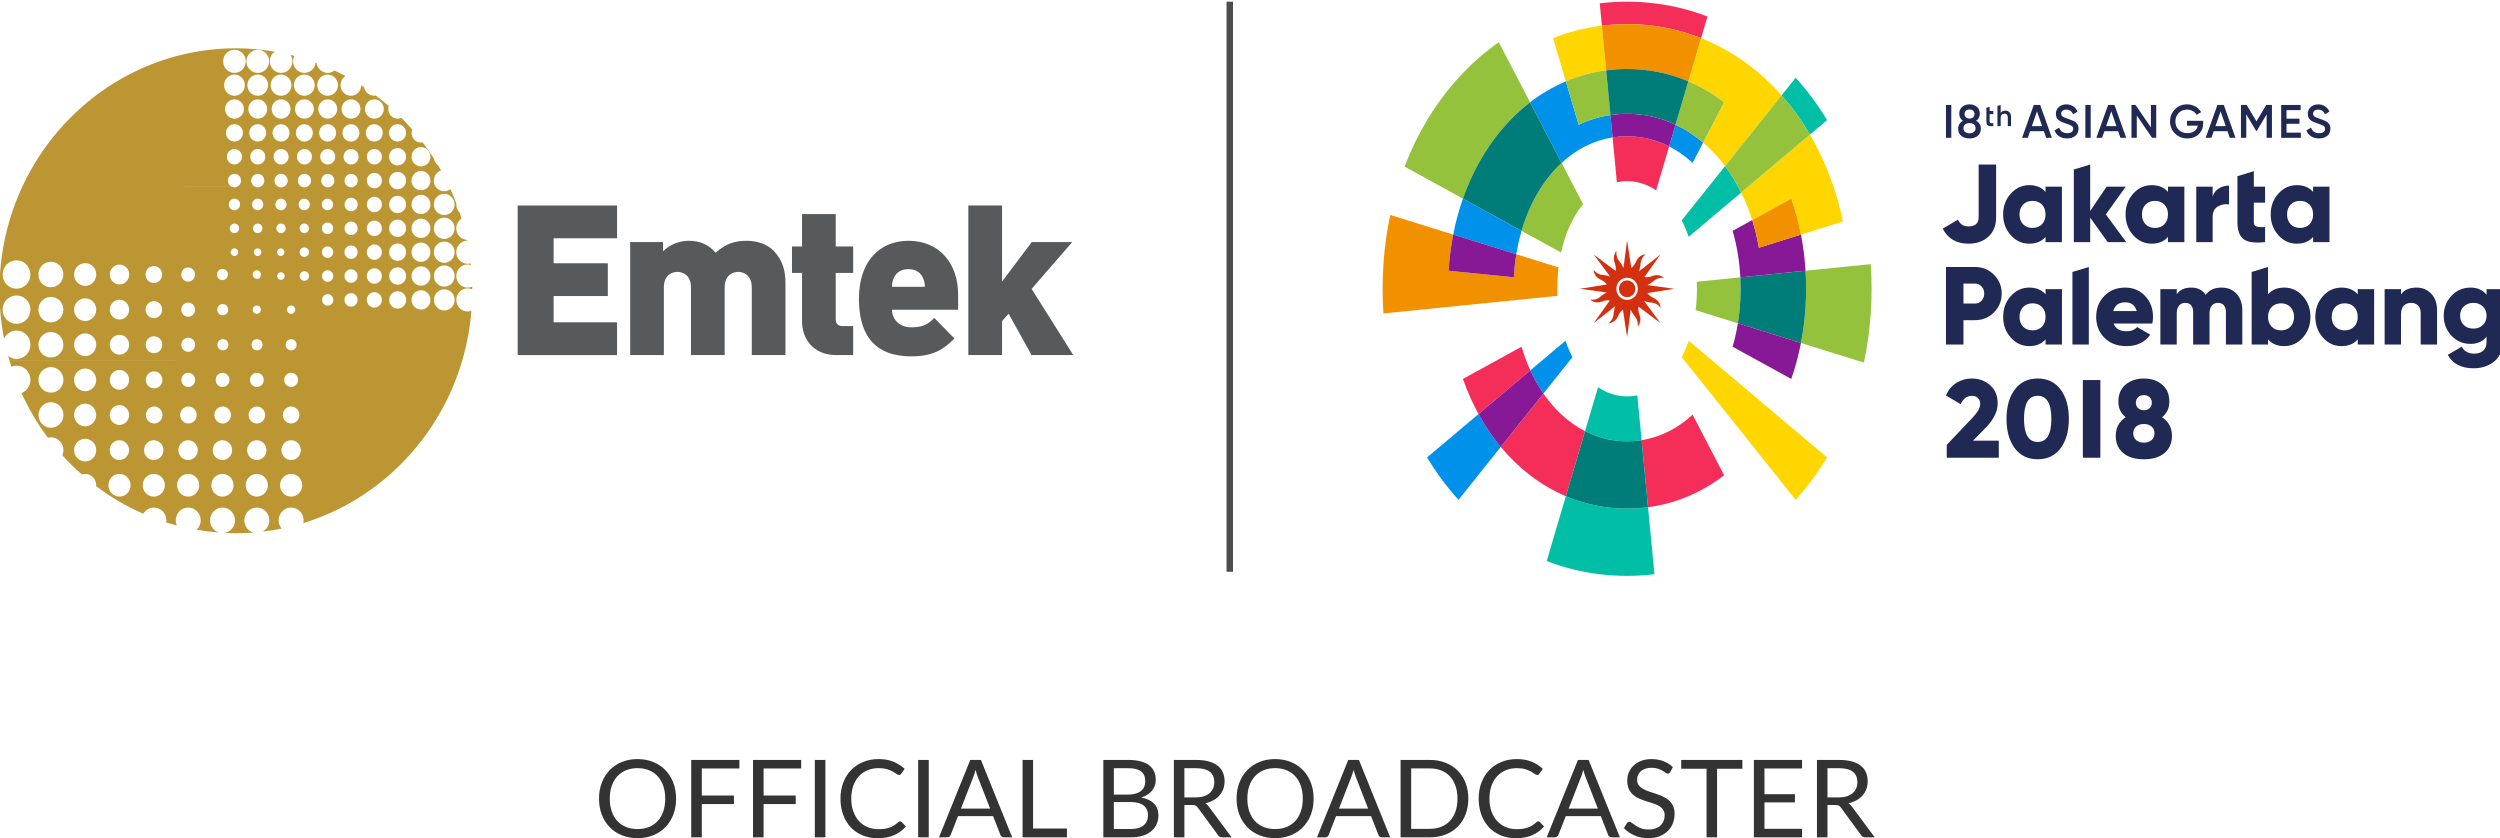 <?xml version="1.0" encoding="UTF-8" standalone="no"?>
<!-- Created with Inkscape (http://www.inkscape.org/) -->

<svg
   xmlns:dc="http://purl.org/dc/elements/1.1/"
   xmlns:cc="http://creativecommons.org/ns#"
   xmlns:rdf="http://www.w3.org/1999/02/22-rdf-syntax-ns#"
   xmlns:svg="http://www.w3.org/2000/svg"
   xmlns="http://www.w3.org/2000/svg"
   xmlns:sodipodi="http://sodipodi.sourceforge.net/DTD/sodipodi-0.dtd"
   xmlns:inkscape="http://www.inkscape.org/namespaces/inkscape"
   width="327.267mm"
   height="109.718mm"
   viewBox="0 0 327.267 109.718"
   version="1.1"
   id="svg8"
   inkscape:version="0.92.3 (2405546, 2018-03-11)"
   sodipodi:docname="Emtek_Asian_Games.svg">
  <defs
     id="defs2" />
  <sodipodi:namedview
     id="base"
     pagecolor="#ffffff"
     bordercolor="#666666"
     borderopacity="1.0"
     inkscape:pageopacity="0.0"
     inkscape:pageshadow="2"
     inkscape:zoom="0.35"
     inkscape:cx="654.92839"
     inkscape:cy="208.90587"
     inkscape:document-units="mm"
     inkscape:current-layer="layer1"
     showgrid="false"
     showguides="true"
     inkscape:guide-bbox="true"
     fit-margin-top="0"
     fit-margin-left="0"
     fit-margin-right="0"
     fit-margin-bottom="0"
     inkscape:window-width="1366"
     inkscape:window-height="745"
     inkscape:window-x="-8"
     inkscape:window-y="-8"
     inkscape:window-maximized="1" />
  <g
     inkscape:label="Layer 1"
     inkscape:groupmode="layer"
     id="layer1"
     transform="translate(179.991,-143.806)">
    <g
       id="layer1-8"
       transform="matrix(0.265,0,0,0.265,-59.729,30.218)">
      <g
         id="g4112"
         transform="matrix(1.049,0,0,-1.049,72.987,923.248)">
        <g
           id="g1128"
           transform="matrix(1.749,0,0,1.797,-105.039,-393.983)">
          <path
             inkscape:connector-curvature="0"
             id="path1050"
             style="fill:#00bfa6;fill-opacity:1;fill-rule:nonzero;stroke:none"
             d="m 211.01,365.985 c 1.33,0 2.632,0.104 3.908,0.3 l -1.155,11.741 c -0.895,-0.182 -1.815,-0.283 -2.753,-0.283 -0.938,0 -1.854,0.1 -2.748,0.28 -1.801,0.368 -3.501,1.095 -5.077,2.13 l -3.492,-11.511 c 2.327,-1.152 4.809,-1.955 7.41,-2.357 1.275,-0.197 2.579,-0.3 3.907,-0.3" />
          <path
             inkscape:connector-curvature="0"
             id="path1052"
             style="fill:#00bfa6;fill-opacity:1;fill-rule:nonzero;stroke:none"
             d="m 211.01,348.351 c -1.913,0 -3.793,0.126 -5.636,0.366 -3.791,0.486 -7.421,1.464 -10.852,2.88 l -5.153,-16.986 c 4.525,-1.702 9.301,-2.873 14.275,-3.459 2.412,-0.283 4.867,-0.432 7.366,-0.432 2.5,0 4.958,0.149 7.37,0.435 l -1.731,17.563 c -1.843,-0.24 -3.724,-0.366 -5.639,-0.366" />
          <path
             inkscape:connector-curvature="0"
             id="path1054"
             style="fill:#94c23d;fill-opacity:1;fill-rule:nonzero;stroke:none"
             d="m 241.576,405.952 c 0,1.013 -0.029,2.014 -0.079,3.003 l -11.719,-1.153 c 0.026,-0.61 0.041,-1.226 0.041,-1.85 0,-0.621 -0.016,-1.236 -0.041,-1.847 -0.051,-1.276 -0.153,-2.532 -0.307,-3.752 l 11.369,-3.446 c 0.325,1.959 0.547,3.978 0.657,6.046 0.05,0.99 0.079,1.989 0.079,2.999" />
          <path
             inkscape:connector-curvature="0"
             id="path1056"
             style="fill:#94c23d;fill-opacity:1;fill-rule:nonzero;stroke:none"
             d="m 276.617,412.415 -17.559,-1.73 c 0.098,-1.557 0.151,-3.136 0.151,-4.733 0,-1.594 -0.053,-3.173 -0.151,-4.73 -0.205,-3.247 -0.622,-6.409 -1.234,-9.468 l 16.959,-5.144 c 0.909,4.154 1.527,8.458 1.835,12.884 0.146,2.127 0.225,4.279 0.225,6.459 0,2.182 -0.079,4.335 -0.225,6.463" />
          <path
             inkscape:connector-curvature="0"
             id="path1058"
             style="fill:#007d78;fill-opacity:1;fill-rule:nonzero;stroke:none"
             d="m 259.209,405.952 c 0,1.597 -0.053,3.177 -0.151,4.733 l -17.56,-1.73 c 0.05,-0.989 0.079,-1.991 0.079,-3.003 0,-1.011 -0.028,-2.01 -0.079,-2.999 -0.111,-2.068 -0.332,-4.087 -0.657,-6.046 l 16.984,-5.153 c 0.612,3.059 1.029,6.221 1.234,9.468 0.098,1.557 0.151,3.136 0.151,4.73" />
          <path
             inkscape:connector-curvature="0"
             id="path1060"
             style="fill:#f52e59;fill-opacity:1;fill-rule:nonzero;stroke:none"
             d="m 222.328,368.644 c -2.326,-1.155 -4.807,-1.957 -7.41,-2.359 l 1.732,-17.568 c 3.791,0.486 7.423,1.464 10.851,2.879 3.424,1.413 6.649,3.258 9.632,5.488 l -8.486,15.88 c -1.94,-1.743 -4.056,-3.2 -6.318,-4.32" />
          <path
             inkscape:connector-curvature="0"
             id="path1062"
             style="fill:#f52e59;fill-opacity:1;fill-rule:nonzero;stroke:none"
             d="m 199.693,368.644 c -2.261,1.12 -4.377,2.577 -6.316,4.32 -1.79,1.61 -3.43,3.466 -4.898,5.537 l -11.477,-13.987 c 2.385,-2.797 5.026,-5.291 7.888,-7.429 2.985,-2.23 6.21,-4.075 9.633,-5.488 l 5.171,17.046 c 0,0 0,0 0,0.002" />
          <path
             inkscape:connector-curvature="0"
             id="path1064"
             style="fill:#f52e59;fill-opacity:1;fill-rule:nonzero;stroke:none"
             d="m 182.601,390.771 -15.792,-8.441 c 1.169,-3.247 2.577,-6.323 4.2,-9.205 l 13.949,11.448 c -0.917,1.953 -1.705,4.025 -2.356,6.198" />
          <path
             inkscape:connector-curvature="0"
             id="path1066"
             style="fill:#007d78;fill-opacity:1;fill-rule:nonzero;stroke:none"
             d="m 214.918,366.285 c -1.275,-0.197 -2.577,-0.3 -3.908,-0.3 -1.328,0 -2.632,0.104 -3.907,0.3 -2.602,0.401 -5.083,1.205 -7.41,2.357 l -5.171,-17.046 c 3.431,-1.415 7.061,-2.393 10.852,-2.88 1.843,-0.239 3.723,-0.366 5.636,-0.366 1.915,0 3.795,0.126 5.639,0.366 z" />
          <path
             inkscape:connector-curvature="0"
             id="path1068"
             style="fill:#0091eb;fill-opacity:1;fill-rule:nonzero;stroke:none"
             d="m 188.478,378.5 7.827,9.537 c -0.714,1.332 -1.348,2.769 -1.888,4.299 l -9.459,-7.764 v -10e-4 c 1.023,-2.179 2.2,-4.213 3.52,-6.071" />
          <path
             inkscape:connector-curvature="0"
             id="path1070"
             style="fill:#0091eb;fill-opacity:1;fill-rule:nonzero;stroke:none"
             d="m 171.009,373.125 -13.845,-11.363 c 2.489,-4.029 5.324,-7.749 8.464,-11.107 l 11.373,13.86 c -2.229,2.617 -4.238,5.498 -5.992,8.611" />
          <path
             inkscape:connector-curvature="0"
             id="path1072"
             style="fill:#871996;fill-opacity:1;fill-rule:nonzero;stroke:none"
             d="m 184.958,384.572 v 10e-4 l -13.948,-11.448 c 1.753,-3.112 3.761,-5.994 5.991,-8.611 l 11.477,13.987 c -1.32,1.858 -2.497,3.892 -3.52,6.071" />
          <path
             inkscape:connector-curvature="0"
             id="path1074"
             style="fill:#ffd600;fill-opacity:1;fill-rule:nonzero;stroke:none"
             d="m 257.824,420.155 11.31,3.432 c -0.863,4.031 -2.016,7.905 -3.437,11.599 -1.52,3.949 -3.343,7.689 -5.444,11.179 0,0 -0.002,0 -0.002,0.001 l -18.517,-15.198 c 1.15,-2.265 2.143,-4.675 2.966,-7.208 l 10.513,5.62 c 1.082,-3.007 1.959,-6.156 2.612,-9.426" />
          <path
             inkscape:connector-curvature="0"
             id="path1076"
             style="fill:#ffd600;fill-opacity:1;fill-rule:nonzero;stroke:none"
             d="m 205.375,463.193 -1.154,11.709 h -7e-4 c -4.58,-0.552 -8.973,-1.659 -13.135,-3.263 l 3.437,-11.327 c 3.431,1.415 7.062,2.393 10.852,2.881 z" />
          <path
             inkscape:connector-curvature="0"
             id="path1078"
             style="fill:#ffd600;fill-opacity:1;fill-rule:nonzero;stroke:none"
             d="m 252.609,456.643 c -2.99,3.281 -6.291,6.198 -9.857,8.693 -3.673,2.566 -7.626,4.686 -11.816,6.303 l -3.435,-11.327 c 3.424,-1.411 6.649,-3.257 9.632,-5.489 l -5.645,-10.56 c 2.151,-1.786 4.127,-3.854 5.902,-6.166 l 15.22,18.545 c 0,0 -6e-4,0 -6e-4,7e-4" />
          <path
             inkscape:connector-curvature="0"
             id="path1080"
             style="fill:#00bfa6;fill-opacity:1;fill-rule:nonzero;stroke:none"
             d="m 237.39,438.097 -11.672,-14.223 c 0.714,-1.334 1.348,-2.77 1.888,-4.299 l 14.128,11.594 c -1.265,2.495 -2.72,4.814 -4.343,6.928" />
          <path
             inkscape:connector-curvature="0"
             id="path1082"
             style="fill:#00bfa6;fill-opacity:1;fill-rule:nonzero;stroke:none"
             d="m 264.858,450.146 c -2.489,4.03 -5.325,7.749 -8.464,11.107 l -3.783,-4.611 c 2.837,-3.112 5.397,-6.552 7.641,-10.276 z" />
          <path
             inkscape:connector-curvature="0"
             id="path1084"
             style="fill:#94c23d;fill-opacity:1;fill-rule:nonzero;stroke:none"
             d="m 252.61,456.642 -15.22,-18.546 c 1.622,-2.115 3.078,-4.433 4.343,-6.928 l 18.517,15.198 c -2.244,3.724 -4.804,7.164 -7.641,10.276" />
          <path
             inkscape:connector-curvature="0"
             id="path1086"
             style="fill:#871996;fill-opacity:1;fill-rule:nonzero;stroke:none"
             d="m 259.058,410.686 c -0.205,3.248 -0.622,6.411 -1.234,9.469 l -11.319,-3.432 c -0.45,2.503 -1.055,4.922 -1.806,7.237 v 10e-4 l -5.278,-2.821 c 0.59,-1.966 1.065,-4.017 1.419,-6.135 0.325,-1.961 0.546,-3.978 0.657,-6.046 v -0.002 l 17.56,1.73 z" />
          <path
             inkscape:connector-curvature="0"
             id="path1088"
             style="fill:#871996;fill-opacity:1;fill-rule:nonzero;stroke:none"
             d="m 240.84,396.907 c -0.353,-2.12 -0.83,-4.17 -1.419,-6.137 l 15.791,-8.441 c 1.082,3.005 1.959,6.155 2.612,9.425 z" />
          <path
             inkscape:connector-curvature="0"
             id="path1090"
             style="fill:#f29100;fill-opacity:1;fill-rule:nonzero;stroke:none"
             d="m 246.505,416.723 11.319,3.432 c -0.653,3.27 -1.53,6.419 -2.612,9.426 l -10.513,-5.62 v -0.001 c 0.751,-2.316 1.355,-4.733 1.806,-7.237" />
          <path
             inkscape:connector-curvature="0"
             id="path1092"
             style="fill:#ffd600;fill-opacity:1;fill-rule:nonzero;stroke:none"
             d="m 225.717,388.038 30.676,-37.384 c 3.14,3.359 5.976,7.078 8.464,11.108 l -37.252,30.574 c -0.54,-1.529 -1.175,-2.967 -1.888,-4.299" />
          <path
             inkscape:connector-curvature="0"
             id="path1094"
             style="fill:#f52e59;fill-opacity:1;fill-rule:nonzero;stroke:none"
             d="m 217.802,474.902 c 4.579,-0.552 8.974,-1.659 13.134,-3.263 l 1.716,5.658 c -4.524,1.703 -9.3,2.874 -14.272,3.46 -2.412,0.283 -4.87,0.433 -7.37,0.433 -2.499,0 -4.955,-0.15 -7.366,-0.433 l 0.577,-5.855 c 2.221,0.268 4.487,0.411 6.789,0.411 2.305,0 4.57,-0.143 6.792,-0.411" />
          <path
             inkscape:connector-curvature="0"
             id="path1096"
             style="fill:#f52e59;fill-opacity:1;fill-rule:nonzero;stroke:none"
             d="m 214.918,445.623 c -1.275,0.198 -2.577,0.3 -3.908,0.3 -1.328,0 -2.63,-0.102 -3.905,-0.298 l 1.156,-11.739 c 0.895,0.183 1.81,0.283 2.748,0.283 0.939,0 1.858,-0.101 2.754,-0.283 1.799,-0.368 3.499,-1.093 5.073,-2.128 l 3.492,11.508 c -2.326,1.154 -4.807,1.956 -7.41,2.359 v -10e-4 z" />
          <path
             inkscape:connector-curvature="0"
             id="path1098"
             style="fill:#f29100;fill-opacity:1;fill-rule:nonzero;stroke:none"
             d="m 211.01,463.558 c 1.915,0 3.795,-0.127 5.639,-0.364 v 0.001 c 3.791,-0.49 7.421,-1.467 10.852,-2.882 l 3.435,11.327 c -4.16,1.604 -8.555,2.711 -13.134,3.263 -2.222,0.268 -4.487,0.411 -6.792,0.411 -2.303,0 -4.568,-0.143 -6.789,-0.411 l 1.154,-11.709 c 1.843,0.237 3.723,0.364 5.636,0.364" />
          <path
             inkscape:connector-curvature="0"
             id="path1100"
             style="fill:#94c23d;fill-opacity:1;fill-rule:nonzero;stroke:none"
             d="m 177.001,447.394 c 2.385,2.798 5.026,5.29 7.888,7.429 l -8.421,15.755 c -3.919,-2.672 -7.546,-5.803 -10.839,-9.326 -3.14,-3.359 -5.976,-7.078 -8.464,-11.107 -2.341,-3.793 -4.377,-7.861 -6.073,-12.163 l 15.719,-8.402 c 1.168,3.245 2.577,6.321 4.199,9.203 1.754,3.112 3.762,5.996 5.992,8.61" />
          <path
             inkscape:connector-curvature="0"
             id="path1102"
             style="fill:#94c23d;fill-opacity:1;fill-rule:nonzero;stroke:none"
             d="m 188.478,433.411 c -1.319,-1.861 -2.497,-3.894 -3.52,-6.075 -0.917,-1.953 -1.705,-4.024 -2.356,-6.196 l 10.633,-5.684 c 0.324,1.431 0.717,2.811 1.181,4.118 0.54,1.529 1.175,2.965 1.888,4.3 0.843,1.573 1.799,2.997 2.855,4.253 l -5.783,10.819 c -1.79,-1.607 -3.43,-3.464 -4.899,-5.534" />
          <path
             inkscape:connector-curvature="0"
             id="path1104"
             style="fill:#f29100;fill-opacity:1;fill-rule:nonzero;stroke:none"
             d="m 180.526,408.958 -17.561,1.728 c 0.205,3.248 0.622,6.411 1.234,9.469 l -16.959,5.144 c -0.908,-4.152 -1.527,-8.458 -1.833,-12.884 -0.148,-2.128 -0.226,-4.281 -0.226,-6.463 0,-2.18 0.078,-4.332 0.226,-6.459 l 46.836,4.612 c -0.024,0.61 -0.041,1.226 -0.041,1.847 0,0.625 0.018,1.24 0.041,1.85 0.052,1.279 0.153,2.531 0.308,3.753 l -11.368,3.447 c -0.327,-1.959 -0.547,-3.976 -0.657,-6.045" />
          <path
             inkscape:connector-curvature="0"
             id="path1106"
             style="fill:#0091eb;fill-opacity:1;fill-rule:nonzero;stroke:none"
             d="m 224.059,448.961 -0.001,10e-4 -1.729,-5.697 h 0.001 c 2.261,-1.121 4.376,-2.575 6.316,-4.32 l 2.842,5.318 c -2.292,1.902 -4.778,3.484 -7.429,4.698" />
          <path
             inkscape:connector-curvature="0"
             id="path1108"
             style="fill:#0091eb;fill-opacity:1;fill-rule:nonzero;stroke:none"
             d="m 166.809,429.58 c -1.081,-3.006 -1.958,-6.154 -2.611,-9.425 l 16.984,-5.153 c 0.354,2.12 0.83,4.17 1.419,6.137 l -15.791,8.441 c 0,-10e-4 -0.001,-10e-4 -0.001,-10e-4" />
          <path
             inkscape:connector-curvature="0"
             id="path1110"
             style="fill:#0091eb;fill-opacity:1;fill-rule:nonzero;stroke:none"
             d="m 206.528,451.482 c -2.999,-0.429 -5.865,-1.285 -8.562,-2.52 l -3.444,11.351 h -0.001 c -3.424,-1.413 -6.646,-3.258 -9.632,-5.489 l 8.488,-15.878 c 1.939,1.745 4.055,3.199 6.316,4.322 2.327,1.152 4.809,1.954 7.412,2.357 l -0.577,5.858 z" />
          <path
             inkscape:connector-curvature="0"
             id="path1112"
             style="fill:#94c23d;fill-opacity:1;fill-rule:nonzero;stroke:none"
             d="m 206.528,451.482 v 0 l -1.153,11.712 h -6e-4 c -3.79,-0.488 -7.421,-1.466 -10.852,-2.881 l 3.444,-11.351 c 2.697,1.236 5.563,2.092 8.562,2.52" />
          <path
             inkscape:connector-curvature="0"
             id="path1114"
             style="fill:#94c23d;fill-opacity:1;fill-rule:nonzero;stroke:none"
             d="m 227.501,460.312 v 0 l -3.443,-11.35 0.001,-0.001 c 2.651,-1.214 5.137,-2.795 7.429,-4.697 l 5.645,10.56 c -2.984,2.231 -6.209,4.078 -9.632,5.489" />
          <path
             inkscape:connector-curvature="0"
             id="path1116"
             style="fill:#871996;fill-opacity:1;fill-rule:nonzero;stroke:none"
             d="m 215.495,451.482 c -1.464,0.209 -2.959,0.319 -4.484,0.319 -1.524,0 -3.018,-0.111 -4.482,-0.319 l 0.577,-5.858 c 1.275,0.197 2.577,0.299 3.905,0.299 1.33,0 2.632,-0.102 3.907,-0.3 v 10e-4 c 2.604,-0.403 5.085,-1.205 7.41,-2.358 l 1.73,5.697 c -2.697,1.235 -5.563,2.091 -8.563,2.52" />
          <path
             inkscape:connector-curvature="0"
             id="path1118"
             style="fill:#007d78;fill-opacity:1;fill-rule:nonzero;stroke:none"
             d="m 216.649,463.193 c -1.844,0.237 -3.724,0.364 -5.639,0.364 -1.913,0 -3.793,-0.127 -5.635,-0.364 l 1.153,-11.712 c 1.464,0.209 2.958,0.32 4.482,0.32 1.525,0 3.02,-0.111 4.484,-0.32 3,-0.429 5.865,-1.284 8.563,-2.519 l 3.443,11.35 c -3.431,1.415 -7.061,2.393 -10.852,2.882 v -0.001 z" />
          <path
             inkscape:connector-curvature="0"
             id="path1120"
             style="fill:#007d78;fill-opacity:1;fill-rule:nonzero;stroke:none"
             d="m 184.889,454.823 c -2.861,-2.139 -5.503,-4.631 -7.888,-7.429 -2.229,-2.614 -4.238,-5.497 -5.992,-8.61 -1.622,-2.882 -3.031,-5.958 -4.199,-9.202 l 15.791,-8.441 c 0.651,2.172 1.439,4.242 2.356,6.196 1.023,2.181 2.201,4.214 3.52,6.075 1.468,2.071 3.108,3.927 4.899,5.534 z" />
          <path
             inkscape:connector-curvature="0"
             id="path1122"
             style="fill:#871996;fill-opacity:1;fill-rule:nonzero;stroke:none"
             d="m 164.198,420.155 c -0.612,-3.058 -1.028,-6.221 -1.234,-9.469 l 17.561,-1.728 c 0.109,2.068 0.33,4.086 0.657,6.045 z" />
          <path
             inkscape:connector-curvature="0"
             id="path1124"
             style="fill:#d4300f;fill-opacity:1;fill-rule:nonzero;stroke:none"
             d="m 213.915,405.955 c 0,-1.602 -1.295,-2.907 -2.901,-2.907 -1.596,0 -2.899,1.299 -2.899,2.907 0,1.597 1.297,2.902 2.904,2.902 1.601,0 2.896,-1.3 2.896,-2.902 m 6.151,-4.994 c 0,0 -0.11,1.784 -1.804,2.529 -1.423,0.62 -1.769,1.343 -1.769,1.343 l 7.214,1.122 -7.214,0.97 c 0.322,0.157 1.12,0.579 1.901,1.236 1.011,0.857 2.554,0.663 2.554,0.663 0,0 -1.344,1.182 -3.068,0.508 -1.439,-0.566 -2.193,-0.297 -2.193,-0.297 l 4.303,5.894 -5.789,-4.417 c 0.119,0.334 0.385,1.198 0.47,2.221 0.111,1.322 1.337,2.272 1.337,2.272 0,0 -1.791,-0.108 -2.526,-1.812 -0.621,-1.419 -1.338,-1.763 -1.338,-1.763 l -1.139,7.216 -0.964,-7.216 c -0.161,0.323 -0.569,1.11 -1.24,1.898 -0.856,1.008 -0.654,2.558 -0.654,2.558 0,0 -1.189,-1.338 -0.508,-3.063 0.56,-1.447 0.296,-2.196 0.296,-2.196 l -5.899,4.298 4.416,-5.787 c -0.344,0.124 -1.195,0.388 -2.215,0.469 -1.328,0.114 -2.276,1.337 -2.276,1.337 0,0 0.108,-1.785 1.804,-2.524 1.425,-0.62 1.77,-1.35 1.77,-1.35 l -7.221,-1.115 7.221,-0.977 c -0.322,-0.15 -1.114,-0.572 -1.902,-1.24 -1.011,-0.846 -2.556,-0.647 -2.556,-0.647 0,0 1.349,-1.192 3.072,-0.512 1.442,0.56 2.206,0.296 2.206,0.296 l -4.32,-5.899 5.793,4.421 c -0.115,-0.351 -0.388,-1.198 -0.475,-2.223 -0.099,-1.327 -1.331,-2.276 -1.331,-2.276 0,0 1.785,0.114 2.52,1.812 0.619,1.42 1.349,1.763 1.349,1.763 l 1.126,-7.208 0.959,7.208 c 0.168,-0.322 0.581,-1.115 1.247,-1.903 0.855,-1.014 0.661,-2.546 0.661,-2.546 0,0 1.183,1.338 0.5,3.07 -0.557,1.435 -0.294,2.189 -0.294,2.189 l 5.899,-4.303 -4.418,5.793 c 0.34,-0.119 1.196,-0.384 2.222,-0.469 1.323,-0.109 2.272,-1.342 2.272,-1.342" />
          <path
             inkscape:connector-curvature="0"
             id="path1126"
             style="fill:#d4300f;fill-opacity:1;fill-rule:nonzero;stroke:none"
             d="m 211.014,408.144 c -1.217,0.006 -2.2,-0.971 -2.193,-2.189 0,-1.22 0.976,-2.203 2.199,-2.203 1.213,0 2.193,0.983 2.193,2.203 0,1.213 -0.981,2.195 -2.199,2.189" />
        </g>
        <g
           id="g1198"
           transform="matrix(1.46,0,0,1.481,189.694,-39.567)">
          <path
             inkscape:connector-curvature="0"
             id="path1130"
             style="fill:#1f2954;fill-opacity:1;fill-rule:nonzero;stroke:none"
             d="m 163.102,260.199 c 2.42,0 4.464,-0.822 6.133,-2.466 1.668,-1.645 2.502,-3.641 2.502,-5.991 0,-2.35 -0.834,-4.348 -2.502,-5.992 -1.669,-1.645 -3.713,-2.467 -6.133,-2.467 h -3.701 v -7.754 h -5.639 v 24.67 z m 0,-11.628 c 0.87,0 1.586,0.304 2.15,0.916 0.564,0.61 0.846,1.363 0.846,2.255 0,0.892 -0.282,1.645 -0.846,2.255 -0.564,0.61 -1.28,0.914 -2.15,0.914 h -3.701 v -6.341 z" />
          <path
             inkscape:connector-curvature="0"
             id="path1132"
             style="fill:#1f2954;fill-opacity:1;fill-rule:nonzero;stroke:none"
             d="m 185.88,253.151 h 5.287 v -17.621 h -5.287 v 1.656 c -1.246,-1.432 -2.996,-2.15 -5.252,-2.15 -2.326,0 -4.312,0.9 -5.956,2.697 -1.645,1.797 -2.467,3.999 -2.467,6.608 0,2.609 0.821,4.812 2.467,6.609 1.644,1.797 3.63,2.697 5.956,2.697 2.256,0 4.006,-0.72 5.252,-2.151 z m -7.226,-11.948 c 0.775,-0.772 1.785,-1.161 3.032,-1.161 1.245,0 2.256,0.389 3.031,1.161 0.775,0.776 1.163,1.823 1.163,3.138 0,1.315 -0.388,2.362 -1.163,3.138 -0.775,0.775 -1.786,1.163 -3.031,1.163 -1.247,0 -2.256,-0.389 -3.032,-1.163 -0.775,-0.775 -1.163,-1.822 -1.163,-3.138 0,-1.315 0.388,-2.362 1.163,-3.138" />
          <path
             inkscape:connector-curvature="0"
             id="path1134"
             style="fill:#1f2954;fill-opacity:1;fill-rule:nonzero;stroke:none"
             d="m 194.552,235.529 v 23.085 l 5.287,1.585 v -24.67 z" />
          <path
             inkscape:connector-curvature="0"
             id="path1136"
             style="fill:#1f2954;fill-opacity:1;fill-rule:nonzero;stroke:none"
             d="m 207.814,242.225 c 0.61,-1.645 2.02,-2.465 4.229,-2.465 1.433,0 2.561,0.444 3.384,1.339 l 4.229,-2.432 c -1.738,-2.421 -4.299,-3.632 -7.683,-3.632 -2.961,0 -5.328,0.881 -7.102,2.644 -1.776,1.763 -2.662,3.983 -2.662,6.661 0,2.657 0.876,4.87 2.627,6.645 1.75,1.773 4,2.662 6.749,2.662 2.561,0 4.693,-0.889 6.397,-2.662 1.703,-1.775 2.556,-3.988 2.556,-6.645 0,-0.751 -0.071,-1.456 -0.212,-2.115 z m -0.106,3.949 h 7.578 c -0.517,1.855 -1.761,2.785 -3.736,2.785 -2.044,0 -3.325,-0.93 -3.842,-2.785" />
          <path
             inkscape:connector-curvature="0"
             id="path1138"
             style="fill:#1f2954;fill-opacity:1;fill-rule:nonzero;stroke:none"
             d="m 242.646,253.646 c 2.02,0 3.642,-0.666 4.864,-1.992 1.222,-1.328 1.833,-3.096 1.833,-5.305 v -10.82 h -5.287 v 10.362 c 0,0.892 -0.218,1.597 -0.652,2.115 -0.435,0.516 -1.063,0.775 -1.885,0.775 -0.87,0 -1.545,-0.294 -2.027,-0.882 -0.482,-0.586 -0.722,-1.397 -0.722,-2.432 v -9.939 h -5.287 v 10.362 c 0,0.892 -0.218,1.597 -0.652,2.115 -0.435,0.516 -1.064,0.775 -1.886,0.775 -0.87,0 -1.545,-0.294 -2.027,-0.882 -0.481,-0.586 -0.723,-1.397 -0.723,-2.432 v -9.939 h -5.286 v 17.621 h 5.286 v -1.622 c 0.965,1.41 2.539,2.118 4.724,2.118 2.044,0 3.583,-0.776 4.617,-2.328 1.081,1.552 2.785,2.328 5.111,2.328" />
          <path
             inkscape:connector-curvature="0"
             id="path1140"
             style="fill:#1f2954;fill-opacity:1;fill-rule:nonzero;stroke:none"
             d="m 262.89,253.646 c 2.327,0 4.312,-0.9 5.957,-2.697 1.645,-1.797 2.468,-4 2.468,-6.609 0,-2.609 -0.823,-4.811 -2.468,-6.608 -1.645,-1.797 -3.63,-2.697 -5.957,-2.697 -2.256,0 -4.006,0.718 -5.252,2.15 v -1.655 h -5.286 v 23.084 l 5.286,1.586 v -8.704 c 1.245,1.431 2.996,2.151 5.252,2.151 m -4.07,-12.444 c 0.787,-0.773 1.791,-1.161 3.013,-1.161 1.222,0 2.226,0.388 3.013,1.161 0.787,0.775 1.181,1.822 1.181,3.138 0,1.315 -0.393,2.362 -1.181,3.138 -0.787,0.774 -1.792,1.163 -3.013,1.163 -1.222,0 -2.227,-0.389 -3.013,-1.163 -0.788,-0.776 -1.181,-1.823 -1.181,-3.138 0,-1.315 0.393,-2.362 1.181,-3.138" />
          <path
             inkscape:connector-curvature="0"
             id="path1142"
             style="fill:#1f2954;fill-opacity:1;fill-rule:nonzero;stroke:none"
             d="m 286.571,253.151 h 5.287 v -17.621 h -5.287 v 1.656 c -1.246,-1.432 -2.996,-2.15 -5.252,-2.15 -2.326,0 -4.312,0.9 -5.956,2.697 -1.645,1.797 -2.467,3.999 -2.467,6.608 0,2.609 0.822,4.812 2.467,6.609 1.644,1.797 3.63,2.697 5.956,2.697 2.256,0 4.006,-0.72 5.252,-2.151 z m -7.227,-11.948 c 0.776,-0.772 1.786,-1.161 3.032,-1.161 1.245,0 2.256,0.389 3.032,1.161 0.774,0.776 1.163,1.823 1.163,3.138 0,1.315 -0.389,2.362 -1.163,3.138 -0.776,0.775 -1.786,1.163 -3.032,1.163 -1.246,0 -2.256,-0.389 -3.032,-1.163 -0.775,-0.775 -1.163,-1.822 -1.163,-3.138 0,-1.315 0.388,-2.362 1.163,-3.138" />
          <path
             inkscape:connector-curvature="0"
             id="path1144"
             style="fill:#1f2954;fill-opacity:1;fill-rule:nonzero;stroke:none"
             d="m 305.571,253.646 c 1.879,0 3.448,-0.647 4.706,-1.94 1.257,-1.293 1.885,-3.079 1.885,-5.357 v -10.82 h -5.286 v 10.046 c 0,1.032 -0.288,1.827 -0.863,2.378 -0.577,0.553 -1.311,0.828 -2.204,0.828 -1.011,0 -1.809,-0.304 -2.397,-0.916 -0.588,-0.612 -0.881,-1.516 -0.881,-2.714 v -9.621 h -5.287 v 17.621 h 5.287 v -1.655 c 1.057,1.431 2.737,2.151 5.041,2.151" />
          <path
             inkscape:connector-curvature="0"
             id="path1146"
             style="fill:#1f2954;fill-opacity:1;fill-rule:nonzero;stroke:none"
             d="m 328.122,253.151 h 5.146 v -16.74 c 0,-2.772 -0.905,-4.87 -2.714,-6.292 -1.809,-1.422 -4.006,-2.132 -6.591,-2.132 -3.972,0 -6.756,1.42 -8.354,4.266 l 4.512,2.607 c 0.798,-1.481 2.137,-2.222 4.019,-2.222 1.245,0 2.221,0.324 2.926,0.969 0.704,0.647 1.057,1.581 1.057,2.803 v 1.622 c -1.222,-1.529 -2.937,-2.292 -5.146,-2.292 -2.467,0 -4.53,0.874 -6.186,2.626 -1.656,1.75 -2.484,3.858 -2.484,6.327 0,2.466 0.827,4.576 2.484,6.327 1.656,1.75 3.719,2.626 6.186,2.626 2.208,0 3.924,-0.764 5.146,-2.291 z m -7.331,-11.419 c 0.798,-0.751 1.822,-1.127 3.067,-1.127 1.246,0 2.267,0.375 3.066,1.127 0.798,0.753 1.198,1.74 1.198,2.963 0,1.221 -0.399,2.207 -1.198,2.958 -0.8,0.753 -1.82,1.129 -3.066,1.129 -1.245,0 -2.269,-0.376 -3.067,-1.129 -0.8,-0.751 -1.198,-1.738 -1.198,-2.958 0,-1.223 0.399,-2.21 1.198,-2.963" />
          <path
             inkscape:connector-curvature="0"
             id="path1148"
             style="fill:#1f2954;fill-opacity:1;fill-rule:nonzero;stroke:none"
             d="m 161.058,267.607 c -3.924,0 -6.709,1.597 -8.354,4.794 l 4.9,2.819 c 0.423,-0.751 0.886,-1.291 1.392,-1.62 0.505,-0.33 1.204,-0.494 2.098,-0.494 2.138,0 3.207,0.977 3.207,2.927 v 16.744 h 5.64 v -16.744 c 0,-2.632 -0.828,-4.695 -2.485,-6.188 -1.656,-1.491 -3.789,-2.237 -6.396,-2.237" />
          <path
             inkscape:connector-curvature="0"
             id="path1150"
             style="fill:#1f2954;fill-opacity:1;fill-rule:nonzero;stroke:none"
             d="m 185.872,285.724 h 5.288 v -17.623 h -5.288 v 1.655 c -1.245,-1.434 -2.995,-2.15 -5.252,-2.15 -2.326,0 -4.312,0.897 -5.956,2.696 -1.645,1.799 -2.467,4.002 -2.467,6.609 0,2.609 0.822,4.811 2.467,6.609 1.644,1.797 3.631,2.696 5.956,2.696 2.257,0 4.007,-0.719 5.252,-2.15 z m -7.225,-11.949 c 0.775,-0.775 1.785,-1.163 3.031,-1.163 1.245,0 2.255,0.388 3.031,1.163 0.775,0.775 1.163,1.82 1.163,3.137 0,1.317 -0.388,2.362 -1.163,3.138 -0.776,0.774 -1.786,1.162 -3.031,1.162 -1.246,0 -2.256,-0.388 -3.031,-1.162 -0.776,-0.776 -1.164,-1.822 -1.164,-3.138 0,-1.316 0.388,-2.362 1.164,-3.137" />
          <path
             inkscape:connector-curvature="0"
             id="path1152"
             style="fill:#1f2954;fill-opacity:1;fill-rule:nonzero;stroke:none"
             d="m 211.915,268.101 h -5.992 l -5.64,7.774 v -7.774 h -5.286 v 23.086 l 5.286,1.588 v -14.769 l 5.287,7.719 h 6.168 l -6.415,-8.813 z" />
          <path
             inkscape:connector-curvature="0"
             id="path1154"
             style="fill:#1f2954;fill-opacity:1;fill-rule:nonzero;stroke:none"
             d="m 225.365,285.724 h 5.287 v -17.623 h -5.287 v 1.655 c -1.246,-1.434 -2.997,-2.15 -5.252,-2.15 -2.326,0 -4.312,0.897 -5.956,2.696 -1.645,1.799 -2.467,4.002 -2.467,6.609 0,2.609 0.822,4.811 2.467,6.609 1.644,1.797 3.631,2.696 5.956,2.696 2.256,0 4.006,-0.719 5.252,-2.15 z m -7.225,-11.949 c 0.775,-0.775 1.785,-1.163 3.03,-1.163 1.245,0 2.256,0.388 3.032,1.163 0.775,0.775 1.163,1.82 1.163,3.137 0,1.317 -0.388,2.362 -1.163,3.138 -0.776,0.774 -1.786,1.162 -3.032,1.162 -1.245,0 -2.256,-0.388 -3.03,-1.162 -0.776,-0.776 -1.164,-1.822 -1.164,-3.138 0,-1.316 0.388,-2.362 1.164,-3.137" />
          <path
             inkscape:connector-curvature="0"
             id="path1156"
             style="fill:#1f2954;fill-opacity:1;fill-rule:nonzero;stroke:none"
             d="m 239.776,282.587 c 0.329,1.128 0.992,1.992 1.991,2.591 0.999,0.599 2.098,0.899 3.296,0.899 v -5.992 c -1.292,0.211 -2.497,-0.005 -3.612,-0.653 -1.116,-0.646 -1.675,-1.768 -1.675,-3.365 v -7.966 h -5.287 v 17.623 h 5.287 z" />
          <path
             inkscape:connector-curvature="0"
             id="path1158"
             style="fill:#1f2954;fill-opacity:1;fill-rule:nonzero;stroke:none"
             d="m 272.172,285.724 h 5.286 v -17.623 h -5.286 v 1.655 c -1.247,-1.434 -2.998,-2.15 -5.253,-2.15 -2.326,0 -4.312,0.897 -5.956,2.696 -1.645,1.799 -2.467,4.002 -2.467,6.609 0,2.609 0.822,4.811 2.467,6.609 1.644,1.797 3.63,2.696 5.956,2.696 2.255,0 4.006,-0.719 5.253,-2.15 z m -7.227,-11.949 c 0.776,-0.775 1.786,-1.163 3.032,-1.163 1.245,0 2.256,0.388 3.031,1.163 0.777,0.775 1.165,1.82 1.165,3.137 0,1.317 -0.388,2.362 -1.165,3.138 -0.775,0.774 -1.786,1.162 -3.031,1.162 -1.245,0 -2.256,-0.388 -3.032,-1.162 -0.775,-0.776 -1.163,-1.822 -1.163,-3.138 0,-1.316 0.387,-2.362 1.163,-3.137" />
          <path
             inkscape:connector-curvature="0"
             id="path1160"
             style="fill:#1f2954;fill-opacity:1;fill-rule:nonzero;stroke:none"
             d="m 256.689,280.648 v 5.077 h -3.631 v 4.934 l -5.287,-1.586 v -14.662 c 0,-2.562 0.646,-4.342 1.94,-5.339 1.291,-1 3.618,-1.322 6.978,-0.969 v 4.793 c -1.293,-0.072 -2.22,-0.013 -2.785,0.175 -0.563,0.189 -0.846,0.635 -0.846,1.34 v 6.238 z" />
          <path
             inkscape:connector-curvature="0"
             id="path1162"
             style="fill:#1f2954;fill-opacity:1;fill-rule:nonzero;stroke:none"
             d="m 186.073,301.268 -0.738,2.105 h -4.442 l -0.729,-2.105 h -1.865 l 3.789,10.448 h 2.06 l 3.775,-10.448 z m -4.612,3.716 h 3.31 l -1.651,4.716 z" />
          <path
             inkscape:connector-curvature="0"
             id="path1164"
             style="fill:#1f2954;fill-opacity:1;fill-rule:nonzero;stroke:none"
             d="m 192.813,301.074 c -1.004,0 -1.858,0.23 -2.56,0.686 -0.701,0.458 -1.19,1.086 -1.47,1.881 l 1.477,0.866 c 0.419,-1.174 1.285,-1.762 2.597,-1.762 0.646,0 1.131,0.128 1.456,0.38 0.322,0.254 0.485,0.584 0.485,0.99 0,0.426 -0.175,0.753 -0.524,0.975 -0.349,0.223 -0.966,0.468 -1.853,0.737 -0.485,0.18 -0.886,0.329 -1.199,0.444 -0.312,0.116 -0.641,0.292 -0.984,0.527 -0.344,0.233 -0.6,0.524 -0.768,0.872 -0.17,0.348 -0.254,0.757 -0.254,1.224 0,0.925 0.33,1.659 0.985,2.2 0.656,0.544 1.447,0.814 2.372,0.814 0.836,0 1.567,-0.204 2.193,-0.612 0.629,-0.409 1.11,-0.97 1.447,-1.685 l -1.447,-0.836 c -0.437,0.975 -1.169,1.462 -2.193,1.462 -0.496,0 -0.895,-0.117 -1.194,-0.35 -0.298,-0.235 -0.448,-0.55 -0.448,-0.948 0,-0.378 0.153,-0.678 0.457,-0.897 0.307,-0.219 0.859,-0.45 1.659,-0.695 0.391,-0.146 0.677,-0.255 0.859,-0.323 0.18,-0.068 0.442,-0.166 0.78,-0.295 0.34,-0.128 0.592,-0.263 0.76,-0.402 0.168,-0.142 0.349,-0.319 0.541,-0.531 0.193,-0.209 0.328,-0.453 0.408,-0.724 0.078,-0.273 0.116,-0.579 0.116,-0.923 0,-0.944 -0.339,-1.693 -1.021,-2.245 -0.681,-0.552 -1.573,-0.829 -2.678,-0.829" />
          <path
             inkscape:connector-curvature="0"
             id="path1166"
             style="fill:#1f2954;fill-opacity:1;fill-rule:nonzero;stroke:none"
             d="m 198.723,311.716 h 1.715 v -10.448 h -1.715 z" />
          <path
             inkscape:connector-curvature="0"
             id="path1168"
             style="fill:#1f2954;fill-opacity:1;fill-rule:nonzero;stroke:none"
             d="m 210.037,301.268 -0.737,2.105 h -4.442 l -0.73,-2.105 h -1.865 l 3.791,10.448 h 2.058 l 3.777,-10.448 z m -4.611,3.716 h 3.308 l -1.649,4.716 z" />
          <path
             inkscape:connector-curvature="0"
             id="path1170"
             style="fill:#1f2954;fill-opacity:1;fill-rule:nonzero;stroke:none"
             d="m 219.861,311.716 h 1.716 v -10.448 h -1.344 l -4.925,7.089 v -7.089 h -1.716 v 10.448 h 1.309 l 4.959,-7.138 z" />
          <path
             inkscape:connector-curvature="0"
             id="path1172"
             style="fill:#1f2954;fill-opacity:1;fill-rule:nonzero;stroke:none"
             d="m 236.724,306.672 v -0.718 c 0,-1.433 -0.471,-2.604 -1.417,-3.513 -0.945,-0.911 -2.179,-1.367 -3.702,-1.367 -1.612,0 -2.942,0.523 -3.991,1.567 -1.049,1.045 -1.575,2.329 -1.575,3.85 0,1.513 0.526,2.794 1.575,3.844 1.049,1.05 2.35,1.573 3.902,1.573 0.975,0 1.866,-0.223 2.672,-0.671 0.805,-0.448 1.432,-1.05 1.881,-1.805 l -1.478,-0.851 c -0.277,0.497 -0.691,0.898 -1.238,1.202 -0.549,0.302 -1.161,0.454 -1.837,0.454 -1.094,0 -1.994,-0.357 -2.7,-1.074 -0.707,-0.716 -1.06,-1.611 -1.06,-2.686 0,-1.075 0.356,-1.964 1.067,-2.671 0.71,-0.707 1.643,-1.061 2.798,-1.061 0.924,0 1.679,0.217 2.261,0.65 0.583,0.433 0.953,1.012 1.111,1.74 h -3.491 v 1.538 z" />
          <path
             inkscape:connector-curvature="0"
             id="path1174"
             style="fill:#1f2954;fill-opacity:1;fill-rule:nonzero;stroke:none"
             d="m 245.296,301.268 -0.736,2.105 h -4.443 l -0.73,-2.105 h -1.864 l 3.789,10.448 h 2.059 l 3.776,-10.448 z m -4.611,3.716 h 3.309 l -1.65,4.716 z" />
          <path
             inkscape:connector-curvature="0"
             id="path1176"
             style="fill:#1f2954;fill-opacity:1;fill-rule:nonzero;stroke:none"
             d="m 258.899,311.716 v -10.448 h -1.716 v 7.448 l -3.178,-5.254 h -0.208 l -3.178,5.269 v -7.463 h -1.717 v 10.448 h 1.849 l 3.152,-5.223 3.159,5.223 z" />
          <path
             inkscape:connector-curvature="0"
             id="path1178"
             style="fill:#1f2954;fill-opacity:1;fill-rule:nonzero;stroke:none"
             d="m 263.6,302.911 h 4.626 v -1.643 h -6.342 v 10.448 h 6.268 v -1.643 h -4.552 v -2.716 h 4.179 v -1.626 h -4.179 z" />
          <path
             inkscape:connector-curvature="0"
             id="path1180"
             style="fill:#1f2954;fill-opacity:1;fill-rule:nonzero;stroke:none"
             d="m 274.057,301.074 c -1.004,0 -1.858,0.23 -2.558,0.686 -0.703,0.458 -1.192,1.086 -1.47,1.881 l 1.477,0.866 c 0.417,-1.174 1.284,-1.762 2.596,-1.762 0.645,0 1.131,0.128 1.455,0.38 0.323,0.254 0.484,0.584 0.484,0.99 0,0.426 -0.175,0.753 -0.524,0.975 -0.347,0.223 -0.967,0.468 -1.852,0.737 -0.486,0.18 -0.885,0.329 -1.198,0.444 -0.312,0.116 -0.64,0.292 -0.983,0.527 -0.343,0.233 -0.6,0.524 -0.769,0.872 -0.17,0.348 -0.254,0.757 -0.254,1.224 0,0.925 0.328,1.659 0.983,2.2 0.657,0.544 1.449,0.814 2.373,0.814 0.835,0 1.567,-0.204 2.193,-0.612 0.626,-0.409 1.109,-0.97 1.447,-1.685 l -1.447,-0.836 c -0.438,0.975 -1.169,1.462 -2.193,1.462 -0.498,0 -0.895,-0.117 -1.193,-0.35 -0.298,-0.235 -0.448,-0.55 -0.448,-0.948 0,-0.378 0.153,-0.678 0.457,-0.897 0.306,-0.219 0.859,-0.45 1.658,-0.695 0.39,-0.146 0.676,-0.255 0.857,-0.323 0.181,-0.068 0.442,-0.166 0.782,-0.295 0.339,-0.128 0.593,-0.263 0.761,-0.402 0.167,-0.142 0.347,-0.319 0.539,-0.531 0.193,-0.209 0.328,-0.453 0.407,-0.724 0.078,-0.273 0.119,-0.579 0.119,-0.923 0,-0.944 -0.341,-1.693 -1.021,-2.245 -0.684,-0.552 -1.576,-0.829 -2.679,-0.829" />
          <path
             inkscape:connector-curvature="0"
             id="path1182"
             style="fill:#1f2954;fill-opacity:1;fill-rule:nonzero;stroke:none"
             d="m 153.761,311.716 h 1.716 v -10.448 h -1.716 z" />
          <path
             inkscape:connector-curvature="0"
             id="path1184"
             style="fill:#1f2954;fill-opacity:1;fill-rule:nonzero;stroke:none"
             d="m 163.478,306.701 c 1.026,-0.568 1.537,-1.413 1.537,-2.537 0,-0.955 -0.333,-1.709 -1,-2.261 -0.666,-0.552 -1.552,-0.829 -2.656,-0.829 -1.105,0 -1.993,0.277 -2.663,0.829 -0.672,0.552 -1.008,1.306 -1.008,2.261 0,0.537 0.134,1.028 0.403,1.469 0.269,0.443 0.646,0.799 1.134,1.068 -0.786,0.516 -1.179,1.252 -1.179,2.208 0,0.954 0.318,1.692 0.956,2.215 0.635,0.523 1.423,0.784 2.358,0.784 0.926,0 1.709,-0.261 2.351,-0.784 0.641,-0.523 0.963,-1.261 0.963,-2.215 0,-0.956 -0.399,-1.692 -1.194,-2.208 m -2.119,-4 c 0.577,0 1.044,0.143 1.403,0.425 0.359,0.284 0.537,0.684 0.537,1.201 0,0.517 -0.178,0.918 -0.537,1.202 -0.359,0.283 -0.827,0.425 -1.403,0.425 -0.587,0 -1.059,-0.142 -1.417,-0.425 -0.358,-0.284 -0.538,-0.684 -0.538,-1.202 0,-0.517 0.18,-0.917 0.538,-1.201 0.357,-0.282 0.83,-0.425 1.417,-0.425 m 0,7.582 c -0.468,0 -0.851,-0.126 -1.15,-0.373 -0.298,-0.25 -0.448,-0.608 -0.448,-1.076 0,-0.448 0.152,-0.801 0.456,-1.06 0.303,-0.259 0.684,-0.387 1.141,-0.387 0.448,0 0.826,0.128 1.135,0.387 0.308,0.259 0.462,0.612 0.462,1.06 0,0.468 -0.152,0.825 -0.454,1.076 -0.304,0.248 -0.685,0.373 -1.142,0.373" />
          <path
             inkscape:connector-curvature="0"
             id="path1186"
             style="fill:#1f2954;fill-opacity:1;fill-rule:nonzero;stroke:none"
             d="m 172.894,309.917 c 0.552,0 0.996,-0.176 1.336,-0.528 0.34,-0.353 0.509,-0.837 0.509,-1.451 v -2.952 h -1.038 v 2.846 c 0,0.357 -0.096,0.634 -0.288,0.826 -0.193,0.191 -0.455,0.288 -0.788,0.288 -0.365,0 -0.661,-0.114 -0.884,-0.343 -0.224,-0.226 -0.336,-0.573 -0.336,-1.042 v -2.577 h -1.038 v 6.422 l 1.038,0.308 v -2.538 c 0.314,0.492 0.81,0.739 1.489,0.739" />
          <path
             inkscape:connector-curvature="0"
             id="path1188"
             style="fill:#1f2954;fill-opacity:1;fill-rule:nonzero;stroke:none"
             d="m 169.025,308.793 v 1 h -1.191 v 1.346 l -1.038,-0.309 v -4.345 c 0,-0.629 0.173,-1.06 0.519,-1.293 0.346,-0.233 0.916,-0.301 1.711,-0.206 v 0.933 c -0.263,-0.014 -0.482,-0.014 -0.659,-0.006 -0.176,0.01 -0.308,0.058 -0.398,0.144 -0.09,0.087 -0.135,0.228 -0.135,0.428 v 2.307 h 1.191 z" />
          <path
             inkscape:connector-curvature="0"
             id="path1190"
             style="fill:#1f2954;fill-opacity:1;fill-rule:nonzero;stroke:none"
             d="m 154.008,199.548 v 4.093 l 8.291,8.609 c 1.668,1.717 2.505,3.176 2.505,4.375 0,0.776 -0.235,1.403 -0.707,1.887 -0.47,0.482 -1.116,0.722 -1.94,0.722 -1.646,0 -2.856,-0.894 -3.634,-2.682 l -4.762,2.789 c 0.752,1.766 1.881,3.104 3.386,4.023 1.506,0.914 3.152,1.374 4.941,1.374 2.304,0 4.274,-0.711 5.909,-2.134 1.634,-1.422 2.451,-3.335 2.451,-5.732 -0.009,-2.602 -1.29,-5.189 -3.845,-7.76 l -4.104,-4.132 h 8.302 v -5.433 z" />
          <path
             inkscape:connector-curvature="0"
             id="path1192"
             style="fill:#1f2954;fill-opacity:1;fill-rule:nonzero;stroke:none"
             d="m 190.733,202.565 c -1.776,-2.341 -4.24,-3.51 -7.391,-3.51 -3.152,0 -5.616,1.169 -7.391,3.51 -1.776,2.341 -2.665,5.452 -2.665,9.332 0,3.88 0.889,6.991 2.665,9.331 1.776,2.341 4.24,3.511 7.391,3.511 3.152,0 5.615,-1.169 7.391,-3.511 1.776,-2.339 2.663,-5.451 2.663,-9.331 0,-3.881 -0.888,-6.991 -2.663,-9.332 m -11.802,9.332 c 0,-4.892 1.47,-7.337 4.411,-7.337 2.939,0 4.41,2.445 4.41,7.337 0,4.892 -1.471,7.337 -4.41,7.337 -2.941,0 -4.411,-2.445 -4.411,-7.337" />
          <path
             inkscape:connector-curvature="0"
             id="path1194"
             style="fill:#1f2954;fill-opacity:1;fill-rule:nonzero;stroke:none"
             d="m 223.446,212.426 c 2.14,-1.388 3.21,-3.364 3.21,-5.926 0,-2.283 -0.794,-4.093 -2.382,-5.435 -1.587,-1.339 -3.816,-2.01 -6.685,-2.01 -2.87,0 -5.1,0.671 -6.686,2.01 -1.588,1.341 -2.382,3.152 -2.382,5.435 0,2.562 1.07,4.539 3.21,5.926 -1.576,1.222 -2.362,2.881 -2.362,4.976 0,2.303 0.776,4.102 2.328,5.396 1.552,1.294 3.516,1.94 5.893,1.94 2.375,0 4.339,-0.646 5.891,-1.94 1.554,-1.294 2.329,-3.093 2.329,-5.396 0,-2.095 -0.788,-3.753 -2.363,-4.976 m -8.327,-7.285 c 0.635,-0.529 1.457,-0.795 2.47,-0.795 1.011,0 1.833,0.266 2.469,0.795 0.635,0.527 0.954,1.251 0.954,2.17 0,0.916 -0.319,1.639 -0.954,2.169 -0.636,0.528 -1.458,0.793 -2.469,0.793 -1.013,0 -1.835,-0.265 -2.47,-0.793 -0.635,-0.53 -0.954,-1.253 -0.954,-2.169 0,-0.92 0.318,-1.643 0.954,-2.17 m 4.339,13.635 c -0.469,0.446 -1.093,0.672 -1.869,0.672 -0.777,0 -1.399,-0.227 -1.87,-0.672 -0.471,-0.446 -0.707,-1.023 -0.707,-1.73 0,-0.707 0.235,-1.279 0.707,-1.727 0.471,-0.446 1.093,-0.671 1.87,-0.671 0.775,0 1.4,0.225 1.869,0.671 0.47,0.448 0.707,1.021 0.707,1.727 0,0.707 -0.237,1.284 -0.707,1.73" />
          <path
             inkscape:connector-curvature="0"
             id="path1196"
             style="fill:#1f2954;fill-opacity:1;fill-rule:nonzero;stroke:none"
             d="m 203.555,224.245 h -5.644 v -24.697 h 5.644 z" />
        </g>
      </g>
    </g>
    <g
       inkscape:label="Layer 1"
       id="g1253"
       transform="matrix(0.927,0,0,0.949,10.203,-440.274)">
      <g
         id="g1251"
         transform="translate(2,-2.5)">
        <g
           transform="matrix(1.25,0,0,-1.25,-205.857,667.633)"
           id="g1219" />
        <g
           transform="matrix(1.25,0,0,-1.25,-207.168,660.465)"
           id="g1221" />
        <g
           transform="matrix(1.25,0,0,-1.25,-206.913,653.297)"
           id="g1223" />
        <g
           transform="matrix(1.25,0,0,-1.25,-204.032,643.74)"
           id="g1225" />
        <g
           transform="matrix(1.25,0,0,-1.25,-174.417,643.74)"
           id="g1229">
          <path
             inkscape:connector-curvature="0"
             d="m 0,0 c -0.27,0.11 -0.46,0.377 -0.46,0.687 0,0.41 0.332,0.744 0.743,0.744 0.411,0 0.744,-0.334 0.744,-0.744 0,-0.31 -0.19,-0.577 -0.461,-0.688 L 2.635,0 c -0.27,0.11 -0.461,0.377 -0.461,0.687 0,0.41 0.334,0.744 0.744,0.744 0.411,0 0.743,-0.334 0.743,-0.744 0,-0.31 -0.19,-0.577 -0.46,-0.688 L 5.272,0 c -0.27,0.11 -0.46,0.377 -0.46,0.687 0,0.41 0.332,0.744 0.742,0.744 0.41,0 0.745,-0.334 0.745,-0.744 0,-0.31 -0.192,-0.577 -0.462,-0.688 L 7.909,0 c -0.27,0.11 -0.461,0.377 -0.461,0.687 0,0.41 0.334,0.744 0.743,0.744 0.412,0 0.746,-0.334 0.746,-0.744 0,-0.31 -0.191,-0.577 -0.462,-0.688 L 10.543,0 c -0.27,0.11 -0.459,0.377 -0.459,0.687 0,0.41 0.332,0.744 0.742,0.744 0.413,0 0.744,-0.334 0.744,-0.744 0,-0.31 -0.189,-0.577 -0.46,-0.688 L 13.181,0 c -0.271,0.11 -0.46,0.377 -0.46,0.687 0,0.41 0.33,0.744 0.74,0.744 0.414,0 0.748,-0.334 0.748,-0.744 0,-0.31 -0.191,-0.577 -0.462,-0.688 L 15.588,0 c -0.211,0.156 -0.348,0.406 -0.348,0.687 0,0.47 0.382,0.852 0.852,0.852 0.47,-0.003 0.849,-0.382 0.849,-0.852 0,-0.281 -0.136,-0.531 -0.346,-0.686 L 18.048,0 c -0.18,0.174 -0.291,0.418 -0.291,0.687 0,0.53 0.427,0.957 0.955,0.96 0.528,0 0.958,-0.43 0.958,-0.96 C 19.67,0.418 19.558,0.174 19.377,0 h 1.165 c -0.157,0.184 -0.252,0.424 -0.252,0.687 0,0.588 0.479,1.064 1.068,1.064 0.588,0 1.063,-0.476 1.063,-1.064 0,-0.263 -0.094,-0.503 -0.25,-0.687 h 0.855 c -0.141,0.193 -0.223,0.43 -0.223,0.687 0,0.524 0.347,0.96 0.82,1.11 -0.108,0.189 -0.21,0.378 -0.324,0.565 -0.248,0.176 -0.424,0.442 -0.477,0.751 -0.402,0.616 -0.827,1.213 -1.278,1.793 -0.06,-0.014 -0.121,-0.019 -0.186,-0.019 -0.589,0 -1.065,0.478 -1.065,1.066 0,0.133 0.027,0.258 0.072,0.374 -0.392,0.441 -0.8,0.868 -1.218,1.282 -0.132,-0.057 -0.273,-0.088 -0.425,-0.088 -0.586,0 -1.062,0.478 -1.062,1.061 0,0.119 0.02,0.227 0.057,0.331 -0.473,0.399 -0.954,0.787 -1.452,1.155 -0.063,-0.012 -0.127,-0.02 -0.195,-0.02 -0.57,0 -1.045,0.407 -1.15,0.945 -0.104,0.068 -0.209,0.136 -0.312,0.201 -0.014,-0.637 -0.532,-1.146 -1.169,-1.146 -0.647,0 -1.171,0.523 -1.171,1.171 0,0.425 0.228,0.793 0.568,0.997 -0.411,0.217 -0.827,0.421 -1.251,0.616 -0.216,-0.161 -0.479,-0.26 -0.768,-0.26 -0.645,0 -1.172,0.481 -1.26,1.104 -0.035,0.014 -0.07,0.025 -0.107,0.036 -0.068,-0.639 -0.606,-1.14 -1.266,-1.14 -0.706,0 -1.28,0.574 -1.28,1.279 0,0.218 0.06,0.419 0.158,0.6 -0.146,0.036 -0.296,0.068 -0.446,0.102 0.135,-0.201 0.215,-0.442 0.215,-0.702 0,-0.705 -0.575,-1.279 -1.281,-1.279 -0.704,0 -1.279,0.574 -1.279,1.279 0,0.444 0.229,0.835 0.573,1.064 -1.433,0.241 -2.904,0.373 -4.403,0.376 -10.652,-0.026 -19.844,-6.27 -24.132,-15.293 z m 21.358,4.383 c 0.588,0 1.063,-0.475 1.063,-1.061 0,-0.589 -0.475,-1.067 -1.063,-1.067 -0.589,0 -1.068,0.478 -1.068,1.067 0,0.586 0.479,1.061 1.068,1.061 z M 18.709,2.362 c -0.528,0 -0.958,0.428 -0.958,0.96 0,0.523 0.43,0.953 0.958,0.953 0.531,0 0.959,-0.43 0.959,-0.953 0,-0.532 -0.428,-0.96 -0.959,-0.96 z m 0,4.548 c 0.531,0 0.959,-0.43 0.959,-0.957 0,-0.532 -0.428,-0.956 -0.959,-0.956 -0.528,0 -0.958,0.424 -0.958,0.956 0,0.527 0.43,0.957 0.958,0.957 z M 13.457,2.467 c -0.471,0 -0.851,0.385 -0.851,0.855 0,0.467 0.38,0.849 0.851,0.849 0.47,0 0.851,-0.382 0.851,-0.849 0,-0.47 -0.381,-0.855 -0.851,-0.855 z m -0.012,2.53 c -0.53,0 -0.957,0.424 -0.958,0.956 10e-4,0.527 0.425,0.957 0.958,0.957 0.529,0 0.954,-0.43 0.954,-0.957 0,-0.532 -0.425,-0.956 -0.954,-0.956 z m 2.647,-2.53 c -0.47,0 -0.85,0.385 -0.85,0.855 0,0.467 0.38,0.849 0.85,0.849 0.47,0 0.852,-0.382 0.852,-0.852 C 16.941,2.852 16.562,2.467 16.092,2.467 Z m -0.015,2.53 c -0.529,0 -0.959,0.424 -0.959,0.956 0,0.527 0.43,0.957 0.959,0.957 0.53,0 0.957,-0.43 0.957,-0.957 0,-0.532 -0.427,-0.956 -0.957,-0.956 z m 0.012,4.655 c 0.589,0 1.065,-0.478 1.065,-1.07 0,-0.583 -0.476,-1.061 -1.065,-1.061 -0.586,0 -1.066,0.478 -1.066,1.061 0,0.592 0.48,1.07 1.066,1.07 z m -2.633,0 c 0.589,0 1.064,-0.478 1.064,-1.07 0,-0.583 -0.475,-1.061 -1.064,-1.061 -0.59,0 -1.066,0.478 -1.066,1.061 0,0.592 0.476,1.07 1.066,1.07 z M 4.487,8.582 c 0,0.592 0.475,1.07 1.063,1.07 0.591,0 1.066,-0.478 1.066,-1.07 0,-0.583 -0.475,-1.061 -1.066,-1.061 -0.588,0 -1.063,0.478 -1.063,1.061 z M 5.549,6.91 c 0.526,0 0.956,-0.43 0.956,-0.957 0,-0.532 -0.43,-0.956 -0.956,-0.956 -0.533,0 -0.96,0.424 -0.96,0.956 0,0.527 0.427,0.957 0.96,0.957 z M 5.553,4.171 c 0.471,0 0.85,-0.382 0.85,-0.849 0,-0.47 -0.379,-0.855 -0.85,-0.855 -0.471,0 -0.849,0.385 -0.849,0.852 0,0.47 0.378,0.852 0.849,0.852 z M 8.184,2.467 c -0.467,0 -0.846,0.385 -0.846,0.852 0,0.47 0.379,0.852 0.849,0.852 0.473,0 0.849,-0.382 0.849,-0.852 0,-0.467 -0.379,-0.852 -0.852,-0.852 z M 8.18,4.997 c -0.531,0 -0.961,0.424 -0.961,0.956 0,0.527 0.43,0.957 0.961,0.957 0.528,0 0.958,-0.43 0.958,-0.957 0,-0.532 -0.43,-0.956 -0.958,-0.956 z m 0.004,2.524 c -0.587,0 -1.061,0.478 -1.061,1.061 0,0.592 0.474,1.07 1.061,1.07 0.589,0 1.067,-0.478 1.067,-1.07 0,-0.583 -0.478,-1.061 -1.067,-1.061 z m 2.638,-5.054 c -0.469,0 -0.85,0.385 -0.85,0.855 0,0.467 0.381,0.849 0.85,0.849 0.468,0 0.851,-0.382 0.851,-0.849 0,-0.47 -0.383,-0.855 -0.851,-0.855 z m -0.013,2.53 c -0.527,0 -0.956,0.424 -0.956,0.956 0,0.527 0.43,0.957 0.956,0.957 0.532,0 0.961,-0.43 0.961,-0.957 0,-0.532 -0.429,-0.956 -0.961,-0.956 z m 0.011,2.524 c -0.589,0 -1.062,0.478 -1.062,1.061 0,0.592 0.473,1.07 1.062,1.07 0.589,0 1.068,-0.478 1.068,-1.07 0,-0.583 -0.479,-1.061 -1.068,-1.061 z m -0.014,4.867 c 0.648,0 1.172,-0.523 1.172,-1.169 0,-0.648 -0.524,-1.171 -1.172,-1.171 -0.648,0 -1.169,0.523 -1.169,1.171 0,0.646 0.521,1.169 1.169,1.169 z m -2.63,0 c 0.648,0 1.172,-0.523 1.172,-1.169 0,-0.648 -0.524,-1.171 -1.172,-1.171 -0.647,0 -1.172,0.523 -1.172,1.171 0,0.646 0.525,1.169 1.172,1.169 z m -2.631,0 c 0.646,0 1.173,-0.523 1.173,-1.169 0,-0.648 -0.527,-1.171 -1.173,-1.171 -0.648,0 -1.173,0.523 -1.173,1.171 0,0.646 0.525,1.169 1.173,1.169 z M 0.283,2.467 c -0.474,0 -0.853,0.385 -0.853,0.852 0,0.47 0.379,0.852 0.853,0.852 0.467,0 0.848,-0.382 0.848,-0.849 0,-0.47 -0.381,-0.855 -0.848,-0.855 z m 0,2.53 c -0.53,0 -0.96,0.424 -0.96,0.956 0,0.527 0.43,0.957 0.96,0.957 0.526,0 0.956,-0.43 0.956,-0.957 0,-0.532 -0.43,-0.956 -0.956,-0.956 z m 0,2.524 c -0.588,0 -1.065,0.478 -1.065,1.061 0,0.592 0.477,1.07 1.065,1.07 0.586,0 1.066,-0.478 1.066,-1.07 0,-0.583 -0.48,-1.061 -1.066,-1.061 z m 0,2.527 c -0.649,0 -1.17,0.523 -1.17,1.171 0,0.646 0.521,1.169 1.17,1.169 0.647,0 1.172,-0.523 1.172,-1.169 0,-0.648 -0.525,-1.171 -1.172,-1.171 z M 2.918,2.467 c -0.471,0 -0.85,0.385 -0.85,0.855 0,0.467 0.379,0.849 0.85,0.849 0.467,0 0.85,-0.382 0.85,-0.852 0,-0.467 -0.383,-0.852 -0.85,-0.852 z m -0.004,2.53 c -0.531,0 -0.958,0.424 -0.958,0.956 0,0.527 0.427,0.957 0.958,0.957 0.528,0 0.957,-0.43 0.957,-0.957 0,-0.532 -0.429,-0.956 -0.957,-0.956 z m 0.003,2.524 c -0.589,0 -1.065,0.478 -1.065,1.061 0,0.592 0.476,1.07 1.065,1.07 0.588,0 1.063,-0.478 1.063,-1.07 0,-0.583 -0.475,-1.061 -1.063,-1.061 z m -0.004,2.527 c -0.647,0 -1.172,0.523 -1.172,1.171 0,0.646 0.525,1.169 1.172,1.169 0.648,0 1.172,-0.523 1.172,-1.169 0,-0.648 -0.524,-1.171 -1.172,-1.171 z m 0.004,5.079 c 0.706,0 1.279,-0.571 1.279,-1.276 0,-0.705 -0.573,-1.279 -1.279,-1.279 -0.705,0 -1.28,0.574 -1.28,1.279 0,0.705 0.575,1.276 1.28,1.276 z m -2.634,0 c 0.704,0 1.278,-0.571 1.278,-1.276 0,-0.705 -0.574,-1.279 -1.278,-1.279 -0.707,0 -1.28,0.574 -1.28,1.279 0,0.705 0.573,1.276 1.28,1.276 M -23.692,0 c -1.13,-2.378 -1.919,-4.948 -2.306,-7.647 l 33.875,0.001 c -0.138,0.097 -0.228,0.256 -0.228,0.436 0,0.291 0.237,0.526 0.53,0.526 0.291,0 0.528,-0.235 0.528,-0.526 0,-0.18 -0.09,-0.339 -0.228,-0.435 l 1.862,-0.001 c -0.107,0.112 -0.173,0.266 -0.173,0.436 0,0.348 0.286,0.634 0.637,0.634 0.351,0 0.635,-0.286 0.635,-0.634 0,-0.17 -0.066,-0.324 -0.173,-0.437 l 1.587,0.001 c -0.089,0.122 -0.141,0.273 -0.141,0.436 0,0.407 0.331,0.741 0.744,0.741 0.409,0 0.743,-0.334 0.743,-0.741 0,-0.163 -0.053,-0.314 -0.142,-0.436 h 1.299 c -0.076,0.128 -0.12,0.277 -0.12,0.436 0,0.466 0.382,0.849 0.851,0.849 0.47,0 0.848,-0.383 0.848,-0.849 0,-0.159 -0.043,-0.308 -0.118,-0.435 l 1.046,-0.001 c -0.067,0.131 -0.104,0.279 -0.104,0.436 0,0.526 0.426,0.956 0.958,0.956 0.528,0 0.956,-0.43 0.956,-0.956 0,-0.157 -0.038,-0.305 -0.105,-0.436 h 0.813 c -0.06,0.134 -0.092,0.281 -0.092,0.436 0,0.588 0.478,1.064 1.066,1.064 0.587,0 1.065,-0.476 1.065,-1.064 0,-0.155 -0.033,-0.302 -0.092,-0.435 l 0.567,-0.001 c -0.054,0.135 -0.084,0.282 -0.084,0.436 0,0.648 0.524,1.168 1.169,1.168 0.649,0 1.172,-0.52 1.172,-1.168 0,-0.154 -0.029,-0.301 -0.083,-0.435 l 0.353,-0.001 c -0.05,0.136 -0.077,0.283 -0.077,0.436 0,0.69 0.544,1.247 1.226,1.273 -0.004,0.028 -0.015,0.057 -0.018,0.085 -0.673,0.039 -1.208,0.588 -1.208,1.273 0,0.456 0.239,0.852 0.595,1.079 -0.066,0.217 -0.145,0.432 -0.218,0.647 -0.234,0.232 -0.377,0.552 -0.377,0.906 0,0.037 0.007,0.07 0.008,0.107 -0.209,0.541 -0.433,1.073 -0.675,1.596 -0.196,-0.15 -0.437,-0.24 -0.703,-0.24 -0.392,0 -0.738,0.191 -0.951,0.484 L 22.17,0 c -0.195,-0.231 -0.486,-0.376 -0.813,-0.376 -0.327,0 -0.619,0.145 -0.815,0.376 h -1.165 c -0.173,-0.166 -0.408,-0.269 -0.666,-0.269 -0.258,0 -0.492,0.103 -0.664,0.269 h -1.453 c -0.141,-0.103 -0.315,-0.164 -0.503,-0.164 -0.188,0 -0.363,0.061 -0.504,0.165 L 13.747,0 c -0.088,-0.037 -0.183,-0.057 -0.283,-0.057 -0.101,0 -0.197,0.02 -0.284,0.056 L 11.109,0 c -0.087,-0.037 -0.183,-0.057 -0.284,-0.057 -0.1,0 -0.195,0.02 -0.282,0.056 L 8.474,0 C 8.387,-0.037 8.291,-0.057 8.191,-0.057 c -0.1,0 -0.195,0.02 -0.282,0.056 L 5.836,0 C 5.749,-0.037 5.653,-0.057 5.553,-0.057 c -0.1,0 -0.195,0.02 -0.282,0.056 L 3.2,0 C 3.113,-0.037 3.018,-0.057 2.917,-0.057 c -0.1,0 -0.195,0.02 -0.282,0.056 L 0.565,0 C 0.478,-0.037 0.382,-0.057 0.282,-0.057 c -0.1,0 -0.196,0.02 -0.283,0.056 z m 47.671,-5.75 c -0.646,0 -1.171,0.523 -1.171,1.169 0,0.651 0.525,1.177 1.171,1.177 0.648,0 1.174,-0.526 1.174,-1.177 0,-0.646 -0.526,-1.169 -1.174,-1.169 z m 0,4.974 c 0.645,0 1.169,-0.523 1.174,-1.171 -0.005,-0.648 -0.529,-1.172 -1.174,-1.172 -0.65,0 -1.174,0.524 -1.174,1.172 0,0.648 0.524,1.171 1.174,1.171 z m -2.622,-0.107 c 0.589,0 1.064,-0.475 1.064,-1.064 0,-0.586 -0.475,-1.061 -1.064,-1.061 -0.589,0 -1.067,0.475 -1.067,1.061 0,0.589 0.478,1.064 1.067,1.064 z m -10e-4,-2.629 c 0.587,0 1.065,-0.478 1.065,-1.069 0,-0.586 -0.478,-1.064 -1.065,-1.064 -0.588,0 -1.066,0.478 -1.066,1.064 0,0.591 0.478,1.069 1.066,1.069 z m -2.641,-2.023 c -0.529,0 -0.956,0.427 -0.956,0.956 0,0.529 0.427,0.957 0.956,0.957 0.531,0 0.956,-0.428 0.956,-0.957 0,-0.529 -0.425,-0.956 -0.956,-0.956 z m -0.003,2.631 c -0.527,0 -0.955,0.428 -0.955,0.957 0,0.529 0.428,0.956 0.955,0.956 0.53,0 0.957,-0.427 0.957,-0.956 0,-0.526 -0.427,-0.957 -0.957,-0.957 z M 13.461,-5.32 c -0.414,0 -0.743,0.334 -0.743,0.741 0,0.41 0.329,0.745 0.743,0.745 0.409,0 0.739,-0.335 0.739,-0.745 0,-0.407 -0.33,-0.741 -0.739,-0.741 z m 0,2.628 c -0.411,0 -0.742,0.335 -0.742,0.745 0,0.41 0.331,0.741 0.742,0.741 0.41,0 0.744,-0.331 0.744,-0.741 0,-0.41 -0.334,-0.745 -0.744,-0.745 z m 2.63,-2.738 c -0.472,0 -0.854,0.382 -0.854,0.849 0,0.472 0.382,0.851 0.854,0.851 0.467,0 0.849,-0.379 0.849,-0.851 0,-0.467 -0.382,-0.849 -0.849,-0.849 z m 0,2.634 c -0.471,0 -0.852,0.379 -0.852,0.849 0,0.469 0.381,0.852 0.852,0.852 0.467,0 0.849,-0.383 0.849,-0.852 0,-0.47 -0.382,-0.849 -0.849,-0.849 z M 5.539,-1.307 c 0.35,0 0.633,-0.289 0.633,-0.64 0,-0.348 -0.283,-0.637 -0.633,-0.637 -0.354,0 -0.637,0.289 -0.637,0.637 0,0.351 0.283,0.64 0.637,0.64 z m 2.636,-3.801 c -0.292,0 -0.529,0.238 -0.529,0.529 0,0.292 0.237,0.529 0.529,0.529 0.295,0 0.529,-0.237 0.529,-0.529 0,-0.291 -0.234,-0.529 -0.529,-0.529 z M 5.544,-4.05 c 0.291,0 0.527,-0.237 0.527,-0.529 0,-0.291 -0.236,-0.529 -0.527,-0.529 -0.292,0 -0.53,0.238 -0.53,0.529 0,0.292 0.238,0.529 0.53,0.529 z m -0.03,-2.739 c 0.235,0 0.422,-0.189 0.422,-0.421 0,-0.232 -0.187,-0.425 -0.422,-0.425 -0.232,0 -0.422,0.193 -0.422,0.425 0,0.232 0.19,0.421 0.422,0.421 z m 2.65,4.205 c -0.35,0 -0.636,0.289 -0.636,0.637 0,0.351 0.286,0.64 0.636,0.64 0.351,0 0.637,-0.289 0.637,-0.64 0,-0.348 -0.286,-0.637 -0.637,-0.637 z m 1.993,0.637 c 0,0.351 0.283,0.64 0.634,0.64 0.354,0 0.639,-0.289 0.639,-0.64 0,-0.348 -0.285,-0.637 -0.639,-0.637 -0.351,0 -0.634,0.289 -0.634,0.637 z M 10.8,-3.942 c 0.349,0 0.634,-0.285 0.637,-0.639 -0.003,-0.349 -0.288,-0.635 -0.637,-0.635 -0.354,0 -0.638,0.286 -0.638,0.635 0,0.354 0.284,0.639 0.638,0.639 z M 0.282,-7.635 c -0.234,0 -0.424,0.193 -0.424,0.425 0,0.232 0.19,0.421 0.424,0.421 0.23,0 0.422,-0.189 0.422,-0.421 0,-0.232 -0.192,-0.425 -0.422,-0.425 z m 0,2.527 c -0.291,0 -0.53,0.238 -0.53,0.529 0,0.292 0.239,0.529 0.53,0.529 0.292,0 0.526,-0.237 0.526,-0.529 0,-0.291 -0.234,-0.529 -0.526,-0.529 z m 0,2.524 c -0.354,0 -0.637,0.289 -0.637,0.637 0,0.351 0.283,0.64 0.637,0.64 0.351,0 0.637,-0.289 0.637,-0.64 0,-0.348 -0.286,-0.637 -0.637,-0.637 z m 2.63,-2.524 c -0.289,0 -0.529,0.238 -0.529,0.529 0,0.292 0.24,0.529 0.529,0.529 0.292,0 0.529,-0.237 0.529,-0.529 0,-0.291 -0.237,-0.529 -0.529,-0.529 z M 3.321,-7.21 c 0,-0.232 -0.188,-0.425 -0.423,-0.425 -0.232,0 -0.422,0.193 -0.422,0.425 0,0.232 0.19,0.421 0.422,0.421 0.235,0 0.423,-0.189 0.423,-0.421 z m -0.412,4.626 c -0.351,0 -0.637,0.289 -0.637,0.637 0,0.351 0.286,0.64 0.637,0.64 0.351,0 0.634,-0.289 0.634,-0.64 0,-0.348 -0.283,-0.637 -0.634,-0.637 m -28.906,-5.062 c -0.179,-1.25 -0.271,-2.527 -0.271,-3.826 0,-0.641 0.023,-1.278 0.067,-1.909 l 0.304,10e-4 c 0.086,0.782 0.753,1.393 1.563,1.393 0.805,0 1.47,-0.611 1.556,-1.393 h 0.926 c 0.085,0.695 0.679,1.234 1.398,1.234 0.72,0 1.315,-0.539 1.401,-1.233 l 1.23,-0.001 c 0.083,0.608 0.607,1.076 1.24,1.076 0.636,0 1.16,-0.468 1.243,-1.078 l 1.554,0.002 c 0.083,0.519 0.535,0.92 1.079,0.92 0.547,0 0.996,-0.401 1.079,-0.92 h 1.893 c 0.081,0.434 0.462,0.764 0.919,0.764 0.458,0 0.839,-0.33 0.92,-0.763 l 2.193,-0.001 c 0.078,0.346 0.39,0.604 0.759,0.604 0.373,0 0.685,-0.258 0.763,-0.606 l 2.541,0.002 c 0.073,0.258 0.312,0.448 0.597,0.448 0.284,0 0.522,-0.19 0.596,-0.45 l 2.824,0.002 c 0.069,0.17 0.238,0.289 0.434,0.289 0.194,0 0.36,-0.119 0.429,-0.29 l 3.013,10e-4 c 0.069,0.17 0.237,0.289 0.434,0.289 0.194,0 0.36,-0.119 0.428,-0.29 l 11.283,10e-4 c -0.37,0.134 -0.633,0.49 -0.633,0.904 0,0.526 0.428,0.956 0.957,0.956 0.529,0 0.957,-0.43 0.957,-0.956 0,-0.418 -0.264,-0.772 -0.633,-0.904 h 1.744 c -0.3,0.189 -0.5,0.523 -0.5,0.904 0,0.585 0.479,1.063 1.066,1.063 0.588,0 1.064,-0.478 1.064,-1.063 0,-0.381 -0.199,-0.715 -0.499,-0.904 h 1.322 c -0.26,0.215 -0.424,0.541 -0.424,0.904 0,0.645 0.52,1.168 1.172,1.168 0.645,0 1.17,-0.523 1.17,-1.168 0,-0.363 -0.166,-0.689 -0.426,-0.904 h 0.982 c -0.229,0.232 -0.37,0.55 -0.37,0.904 0,0.704 0.572,1.276 1.278,1.276 0.185,0 0.361,-0.043 0.522,-0.114 -0.003,0.099 -0.006,0.201 -0.008,0.3 -0.156,-0.067 -0.333,-0.11 -0.514,-0.11 -0.706,0 -1.278,0.574 -1.278,1.279 0,0.707 0.572,1.276 1.278,1.276 0.129,0 0.254,-0.022 0.375,-0.059 -0.009,0.065 -0.017,0.127 -0.027,0.192 -0.112,-0.031 -0.225,-0.054 -0.348,-0.054 -0.553,0 -1.023,0.352 -1.202,0.843 l -0.352,0.001 c -0.173,-0.432 -0.595,-0.736 -1.089,-0.736 -0.492,0 -0.914,0.304 -1.086,0.736 h -0.567 c -0.166,-0.371 -0.54,-0.628 -0.973,-0.628 -0.433,0 -0.807,0.257 -0.974,0.629 L 19.57,-7.646 c -0.158,-0.31 -0.48,-0.521 -0.851,-0.521 -0.374,0 -0.696,0.211 -0.854,0.521 h -1.047 c -0.147,-0.249 -0.418,-0.416 -0.729,-0.416 -0.311,0 -0.583,0.167 -0.732,0.417 l -1.298,-0.001 c -0.135,-0.187 -0.355,-0.308 -0.602,-0.308 -0.249,0 -0.468,0.121 -0.602,0.308 h -1.587 c -0.116,-0.125 -0.28,-0.201 -0.462,-0.201 -0.182,0 -0.347,0.076 -0.464,0.2 L 8.48,-7.646 C 8.395,-7.705 8.291,-7.74 8.18,-7.74 c -0.112,0 -0.216,0.035 -0.302,0.095 z m 49.985,-3.371 c -0.649,0 -1.172,0.527 -1.175,1.172 0,0.645 0.526,1.171 1.175,1.171 0.648,0 1.172,-0.526 1.172,-1.171 0,-0.645 -0.524,-1.172 -1.172,-1.172 z m -2.632,2.239 c 0.588,0 1.064,-0.481 1.064,-1.067 0,-0.586 -0.476,-1.064 -1.064,-1.064 -0.587,0 -1.066,0.478 -1.066,1.064 0,0.586 0.479,1.067 1.066,1.067 z m -2.634,-2.023 c -0.532,0 -0.962,0.43 -0.962,0.956 0,0.529 0.43,0.956 0.962,0.956 0.525,0 0.953,-0.427 0.953,-0.956 0,-0.526 -0.428,-0.956 -0.953,-0.956 z m -5.269,-2.419 c -0.411,0 -0.743,0.336 -0.743,0.744 0,0.41 0.332,0.741 0.743,0.741 0.411,0 0.745,-0.331 0.745,-0.741 0,-0.408 -0.334,-0.744 -0.745,-0.744 z m 0.003,2.631 c -0.411,0 -0.743,0.334 -0.743,0.744 0,0.41 0.332,0.742 0.743,0.742 0.41,0 0.742,-0.332 0.742,-0.742 0,-0.41 -0.332,-0.744 -0.742,-0.744 z m 2.631,-2.737 c -0.468,0 -0.851,0.377 -0.851,0.85 0,0.469 0.383,0.851 0.851,0.851 0.469,0 0.85,-0.382 0.85,-0.851 0,-0.473 -0.381,-0.85 -0.85,-0.85 z m 0.002,2.633 c -0.47,0 -0.853,0.378 -0.853,0.848 0,0.47 0.383,0.852 0.853,0.852 0.467,0 0.848,-0.382 0.848,-0.852 0,-0.47 -0.381,-0.848 -0.848,-0.848 z M 5.112,-9.845 c 0,0.232 0.189,0.422 0.421,0.422 0.233,0 0.423,-0.19 0.423,-0.422 0,-0.229 -0.19,-0.422 -0.423,-0.422 -0.232,0 -0.421,0.193 -0.421,0.422 z m 3.068,-0.526 c -0.29,0 -0.528,0.235 -0.525,0.526 0,0.292 0.235,0.532 0.525,0.532 0.293,0 0.531,-0.24 0.531,-0.532 0,-0.291 -0.238,-0.526 -0.531,-0.526 z m 2.632,1.163 c 0.355,0 0.637,-0.286 0.637,-0.637 0,-0.351 -0.282,-0.637 -0.637,-0.637 -0.352,0 -0.638,0.286 -0.638,0.637 0,0.351 0.286,0.637 0.638,0.637 z m 0.005,-3.905 c -0.348,0 -0.634,0.286 -0.634,0.637 0,0.35 0.286,0.634 0.634,0.634 0.354,0 0.637,-0.284 0.639,-0.634 -0.002,-0.351 -0.285,-0.637 -0.639,-0.637 z m -8.009,3.899 c 0.257,0 0.464,-0.209 0.464,-0.461 0,-0.076 -0.018,-0.142 -0.05,-0.201 -0.015,-0.159 -0.145,-0.286 -0.305,-0.286 -0.036,0 -0.07,0.014 -0.102,0.023 H 2.808 c -0.255,0 -0.464,0.206 -0.464,0.464 0,0.252 0.209,0.461 0.464,0.461 z m -3.878,0.159 c 0.343,0 0.62,-0.281 0.62,-0.62 0,-0.345 -0.277,-0.623 -0.62,-0.623 -0.345,0 -0.623,0.278 -0.623,0.623 0,0.339 0.278,0.62 0.623,0.62 z M -4.947,-8.9 c 0.429,0 0.779,-0.348 0.779,-0.775 0,-0.433 -0.35,-0.784 -0.779,-0.784 -0.43,0 -0.778,0.351 -0.778,0.784 0,0.427 0.348,0.775 0.778,0.775 z m -3.877,0.159 c 0.517,0 0.935,-0.419 0.935,-0.934 0,-0.521 -0.418,-0.94 -0.935,-0.94 -0.52,0 -0.939,0.419 -0.939,0.94 0,0.515 0.419,0.934 0.939,0.934 z m -3.88,0.158 c 0.606,0 1.096,-0.489 1.096,-1.092 0,-0.606 -0.49,-1.095 -1.096,-1.095 -0.603,0 -1.093,0.489 -1.093,1.095 0,0.603 0.49,1.092 1.093,1.092 z m -3.875,0.158 c 0.69,0 1.25,-0.56 1.25,-1.25 0,-0.691 -0.56,-1.256 -1.25,-1.256 -0.692,0 -1.255,0.565 -1.255,1.256 0,0.69 0.563,1.25 1.255,1.25 z m -7.755,-2.818 c -0.868,0 -1.569,0.702 -1.569,1.568 0,0.863 0.701,1.562 1.569,1.562 0.866,0 1.565,-0.699 1.565,-1.562 0,-0.866 -0.699,-1.568 -1.565,-1.568 z m 3.875,2.974 c 0.782,0 1.413,-0.631 1.413,-1.406 0,-0.784 -0.631,-1.412 -1.413,-1.412 -0.777,0 -1.408,0.628 -1.408,1.412 0,0.775 0.631,1.406 1.408,1.406 m -5.742,-5.111 c 0.081,-1.144 0.235,-2.269 0.456,-3.369 0.255,0.52 0.787,0.886 1.407,0.886 0.867,0 1.569,-0.699 1.569,-1.565 0,-0.863 -0.702,-1.568 -1.569,-1.568 -0.354,0 -0.678,0.125 -0.941,0.323 0.04,-0.147 0.083,-0.294 0.126,-0.441 h 51.187 c 0.518,1.746 0.864,3.564 1.016,5.438 -0.133,-0.048 -0.276,-0.079 -0.425,-0.079 -0.355,0 -0.676,0.144 -0.908,0.377 l -0.983,-0.002 c -0.202,-0.167 -0.461,-0.268 -0.744,-0.268 -0.285,0 -0.545,0.101 -0.747,0.268 h -1.322 c -0.164,-0.103 -0.358,-0.163 -0.565,-0.163 -0.208,0 -0.402,0.06 -0.566,0.163 h -1.745 c -0.101,-0.036 -0.21,-0.055 -0.324,-0.055 -0.113,0 -0.222,0.02 -0.324,0.056 L 7.114,-13.38 c 0.022,-0.054 0.034,-0.113 0.034,-0.174 0,-0.255 -0.207,-0.461 -0.461,-0.461 -0.259,0 -0.468,0.206 -0.468,0.461 0,0.061 0.012,0.12 0.034,0.174 H 3.239 c 0.022,-0.054 0.034,-0.113 0.034,-0.174 0,-0.255 -0.208,-0.461 -0.463,-0.461 -0.257,0 -0.467,0.206 -0.467,0.461 0,0.061 0.012,0.12 0.034,0.174 h -2.825 c 0.016,-0.056 0.024,-0.113 0.024,-0.172 0,-0.345 -0.277,-0.622 -0.619,-0.622 -0.345,0 -0.621,0.277 -0.621,0.622 0,0.059 0.008,0.116 0.023,0.171 l -2.541,10e-4 c 0.012,-0.056 0.019,-0.113 0.019,-0.172 0,-0.432 -0.35,-0.78 -0.781,-0.78 -0.428,0 -0.778,0.348 -0.778,0.78 0,0.059 0.006,0.116 0.018,0.17 l -2.192,0.002 c 0.01,-0.055 0.015,-0.113 0.015,-0.172 0,-0.514 -0.418,-0.936 -0.935,-0.936 -0.517,0 -0.935,0.422 -0.935,0.936 0,0.059 0.005,0.117 0.015,0.173 l -1.892,-0.001 c 0.009,-0.055 0.013,-0.113 0.013,-0.172 0,-0.605 -0.486,-1.094 -1.092,-1.094 -0.603,0 -1.093,0.489 -1.093,1.094 0,0.059 0.004,0.117 0.013,0.173 l -1.554,-0.001 c 0.008,-0.057 0.012,-0.114 0.012,-0.172 0,-0.693 -0.56,-1.253 -1.254,-1.253 -0.691,0 -1.251,0.56 -1.251,1.253 0,0.058 0.003,0.115 0.011,0.17 l -1.231,0.002 c 0.007,-0.055 0.011,-0.113 0.011,-0.172 0,-0.78 -0.632,-1.409 -1.412,-1.409 -0.777,0 -1.408,0.629 -1.408,1.409 0,0.059 0.003,0.117 0.01,0.173 l -0.925,-0.001 c 0.006,-0.056 0.009,-0.114 0.009,-0.172 0,-0.868 -0.702,-1.567 -1.566,-1.567 -0.868,0 -1.571,0.699 -1.571,1.567 0,0.058 0.003,0.116 0.009,0.172 z m 32.888,-4.668 c -0.343,0 -0.621,0.277 -0.621,0.62 0,0.342 0.278,0.622 0.621,0.622 0.342,0 0.619,-0.28 0.619,-0.622 0,-0.343 -0.277,-0.62 -0.619,-0.62 z m -7.704,1.242 c 0.339,0 0.619,-0.28 0.619,-0.622 0,-0.343 -0.28,-0.62 -0.619,-0.62 -0.346,0 -0.623,0.277 -0.623,0.62 0,0.342 0.277,0.622 0.623,0.622 z m 3.85,0 c 0.342,0 0.622,-0.28 0.622,-0.622 0,-0.343 -0.28,-0.62 -0.622,-0.62 -0.343,0 -0.621,0.277 -0.621,0.62 0,0.342 0.278,0.622 0.621,0.622 z m -7.772,-1.401 c -0.429,0 -0.778,0.349 -0.778,0.779 0,0.43 0.349,0.778 0.778,0.778 0.43,0 0.779,-0.348 0.779,-0.778 0,-0.43 -0.349,-0.779 -0.779,-0.779 z m -3.866,-0.155 c -0.518,0 -0.938,0.416 -0.938,0.934 0,0.515 0.42,0.937 0.938,0.937 0.514,0 0.934,-0.422 0.934,-0.937 0,-0.518 -0.42,-0.934 -0.934,-0.934 z m -3.904,2.029 c 0.605,0 1.094,-0.49 1.094,-1.095 0,-0.603 -0.489,-1.092 -1.094,-1.092 -0.604,0 -1.094,0.489 -1.094,1.092 0,0.605 0.49,1.095 1.094,1.095 z m -3.874,0.155 c 0.691,0 1.254,-0.557 1.254,-1.25 0,-0.69 -0.563,-1.251 -1.254,-1.251 -0.691,0 -1.251,0.561 -1.251,1.251 0,0.693 0.56,1.25 1.251,1.25 z m -3.869,0.156 c 0.777,0 1.409,-0.628 1.409,-1.406 0,-0.779 -0.632,-1.407 -1.409,-1.407 -0.779,0 -1.411,0.628 -1.411,1.407 0,0.778 0.632,1.406 1.411,1.406 m -4.7,-3.093 c 0.074,-0.247 0.151,-0.494 0.23,-0.739 0.183,0.074 0.38,0.119 0.585,0.119 0.866,0 1.569,-0.705 1.569,-1.57 0,-0.662 -0.417,-1.229 -1.002,-1.458 0.781,-1.672 1.723,-3.257 2.822,-4.72 0.051,-0.07 0.11,-0.138 0.163,-0.209 0.111,0.028 0.223,0.046 0.34,0.046 0.779,0 1.411,-0.632 1.411,-1.41 0,-0.203 -0.046,-0.396 -0.125,-0.572 0.693,-0.747 1.427,-1.451 2.2,-2.116 0.116,0.037 0.24,0.062 0.371,0.062 0.693,0 1.254,-0.557 1.254,-1.248 0,-0.036 -0.008,-0.068 -0.011,-0.101 1.643,-1.212 3.428,-2.236 5.328,-3.048 0.246,0.404 0.691,0.682 1.203,0.682 0.779,0 1.41,-0.631 1.41,-1.412 0,-0.077 -0.01,-0.15 -0.023,-0.224 0.397,-0.124 0.796,-0.237 1.201,-0.342 -0.079,0.172 -0.122,0.365 -0.122,0.566 0,0.781 0.631,1.412 1.41,1.412 0.778,0 1.408,-0.631 1.408,-1.412 0,-0.411 -0.182,-0.778 -0.464,-1.036 0.828,-0.139 1.672,-0.241 2.526,-0.303 -0.582,0.173 -1.004,0.705 -1.004,1.339 0,0.781 0.631,1.412 1.407,1.412 0.781,0 1.41,-0.631 1.41,-1.412 0,-0.705 -0.524,-1.285 -1.203,-1.384 0.451,-0.025 0.905,-0.037 1.363,-0.037 0.434,0 0.865,0.012 1.292,0.031 0.207,0.012 0.408,0.035 0.612,0.049 -0.582,0.175 -1.008,0.704 -1.008,1.341 0,0.781 0.634,1.412 1.41,1.412 0.778,0 1.411,-0.631 1.411,-1.412 0,-0.541 -0.313,-1.011 -0.765,-1.243 0.73,0.083 1.449,0.193 2.162,0.334 -0.212,0.247 -0.345,0.561 -0.345,0.909 0,0.781 0.631,1.412 1.413,1.412 0.778,0 1.41,-0.631 1.41,-1.412 0,-0.102 -0.015,-0.204 -0.035,-0.3 8.617,2.577 15.409,9.376 17.972,17.996 z M 7.78,-29.056 c 0,-0.605 -0.49,-1.095 -1.093,-1.095 -0.603,0 -1.094,0.49 -1.094,1.095 0,0.603 0.491,1.092 1.094,1.092 0.603,0 1.093,-0.489 1.093,-1.092 z m -1.093,2.94 c -0.518,0 -0.937,0.419 -0.937,0.934 0,0.515 0.419,0.94 0.937,0.94 0.515,0 0.934,-0.425 0.934,-0.94 0,-0.515 -0.419,-0.934 -0.934,-0.934 z m 0,4.029 c -0.431,0 -0.782,0.351 -0.782,0.782 0,0.432 0.351,0.778 0.782,0.778 0.427,0 0.778,-0.346 0.778,-0.778 0,-0.431 -0.351,-0.782 -0.778,-0.782 z m 0,-12.099 c -0.693,0 -1.255,0.563 -1.255,1.256 0,0.691 0.562,1.248 1.255,1.248 0.692,0 1.251,-0.557 1.251,-1.248 0,-0.693 -0.559,-1.256 -1.251,-1.256 z m -3.879,0 c -0.693,0 -1.253,0.563 -1.253,1.256 0,0.691 0.56,1.248 1.253,1.248 0.691,0 1.25,-0.557 1.25,-1.248 0,-0.693 -0.559,-1.256 -1.25,-1.256 z m 0.003,13.659 c 0.433,0 0.781,-0.346 0.781,-0.778 0,-0.431 -0.348,-0.782 -0.781,-0.782 -0.429,0 -0.776,0.351 -0.776,0.782 0,0.432 0.347,0.778 0.776,0.778 z m 0.007,-3.715 c 0.516,0 0.936,-0.425 0.936,-0.94 0,-0.515 -0.42,-0.934 -0.936,-0.934 -0.517,0 -0.936,0.419 -0.936,0.934 0,0.515 0.419,0.94 0.936,0.94 z m -0.012,-3.722 c 0.603,0 1.093,-0.489 1.093,-1.092 0,-0.605 -0.49,-1.095 -1.093,-1.095 -0.604,0 -1.093,0.49 -1.093,1.095 0,0.603 0.489,1.092 1.093,1.092 z m -3.865,7.437 c 0.43,0 0.778,-0.346 0.778,-0.778 0,-0.431 -0.348,-0.782 -0.778,-0.782 -0.434,0 -0.782,0.351 -0.782,0.782 0,0.432 0.348,0.778 0.782,0.778 z m 0.011,-3.715 c 0.515,0 0.937,-0.425 0.937,-0.94 0,-0.515 -0.422,-0.934 -0.937,-0.934 -0.517,0 -0.937,0.419 -0.937,0.934 0,0.515 0.42,0.94 0.937,0.94 z m -0.028,-3.722 c 0.603,0 1.094,-0.489 1.094,-1.092 0,-0.605 -0.491,-1.095 -1.094,-1.095 -0.603,0 -1.095,0.49 -1.095,1.095 0,0.603 0.492,1.092 1.095,1.092 z m 0.005,-3.718 c 0.691,0 1.252,-0.557 1.252,-1.248 0,-0.693 -0.561,-1.256 -1.252,-1.256 -0.693,0 -1.254,0.563 -1.254,1.256 0,0.691 0.561,1.248 1.254,1.248 z m -3.083,10.377 c 0,-0.431 -0.351,-0.782 -0.778,-0.782 -0.434,0 -0.781,0.351 -0.781,0.782 0,0.432 0.347,0.778 0.781,0.778 0.427,0 0.778,-0.346 0.778,-0.778 z m -0.764,-2.937 c 0.518,0 0.935,-0.425 0.935,-0.94 0,-0.515 -0.417,-0.934 -0.935,-0.934 -0.517,0 -0.936,0.419 -0.936,0.934 0,0.515 0.419,0.94 0.936,0.94 z m -0.037,-3.722 c 0.603,0 1.091,-0.489 1.091,-1.092 0,-0.605 -0.488,-1.095 -1.091,-1.095 -0.607,0 -1.096,0.49 -1.096,1.095 0,0.603 0.489,1.092 1.096,1.092 z m 0.003,-3.718 c 0.696,0 1.254,-0.557 1.254,-1.248 0,-0.693 -0.558,-1.256 -1.254,-1.256 -0.691,0 -1.25,0.563 -1.25,1.256 0,0.691 0.559,1.248 1.25,1.248 z m -2.896,6.5 c 0,-0.515 -0.419,-0.934 -0.94,-0.934 -0.516,0 -0.935,0.419 -0.935,0.934 0,0.515 0.419,0.94 0.935,0.94 0.521,0 0.94,-0.425 0.94,-0.94 z m -0.949,2.94 c -0.515,0 -0.937,0.419 -0.937,0.937 0,0.517 0.422,0.936 0.937,0.936 0.518,0 0.939,-0.419 0.939,-0.936 0,-0.518 -0.421,-0.937 -0.939,-0.937 z m -0.042,-5.722 c 0.605,0 1.095,-0.489 1.095,-1.092 0,-0.605 -0.49,-1.095 -1.095,-1.095 -0.605,0 -1.093,0.49 -1.093,1.095 0,0.603 0.488,1.092 1.093,1.092 z m 0.011,-3.718 c 0.691,0 1.252,-0.557 1.252,-1.248 0,-0.693 -0.561,-1.256 -1.252,-1.256 -0.692,0 -1.253,0.563 -1.253,1.256 0,0.691 0.561,1.248 1.253,1.248 z m -3.884,11.472 c 0.604,0 1.094,-0.49 1.094,-1.095 0,-0.603 -0.49,-1.092 -1.094,-1.092 -0.606,0 -1.093,0.489 -1.093,1.092 0,0.605 0.487,1.095 1.093,1.095 z m -0.003,-3.877 c 0.604,0 1.096,-0.489 1.096,-1.095 0,-0.603 -0.492,-1.092 -1.096,-1.092 -0.606,0 -1.095,0.489 -1.095,1.092 0,0.606 0.489,1.095 1.095,1.095 z m -0.004,-3.877 c 0.604,0 1.097,-0.489 1.097,-1.092 0,-0.605 -0.493,-1.095 -1.097,-1.095 -0.605,0 -1.092,0.49 -1.092,1.095 0,0.603 0.487,1.092 1.092,1.092 z m 0.012,-3.718 c 0.691,0 1.252,-0.557 1.252,-1.248 0,-0.693 -0.561,-1.256 -1.252,-1.256 -0.694,0 -1.251,0.563 -1.251,1.256 0,0.691 0.557,1.248 1.251,1.248 z m -3.877,11.627 c 0.692,0 1.251,-0.56 1.251,-1.25 0,-0.691 -0.559,-1.251 -1.251,-1.251 -0.69,0 -1.253,0.56 -1.253,1.251 0,0.69 0.563,1.25 1.253,1.25 z m 0,-3.873 c 0.692,0 1.25,-0.561 1.25,-1.248 0,-0.694 -0.558,-1.254 -1.25,-1.254 -0.692,0 -1.253,0.56 -1.253,1.254 0,0.687 0.561,1.248 1.253,1.248 z m 0,-3.874 c 0.689,0 1.25,-0.563 1.25,-1.251 0,-0.693 -0.561,-1.251 -1.25,-1.251 -0.692,0 -1.253,0.558 -1.253,1.251 0,0.688 0.561,1.251 1.253,1.251 z m -3.866,7.906 c 0.78,0 1.41,-0.631 1.41,-1.409 0,-0.779 -0.63,-1.407 -1.41,-1.407 -0.775,0 -1.41,0.628 -1.41,1.407 0,0.778 0.635,1.409 1.41,1.409 z m 0.004,-3.877 c 0.779,0 1.409,-0.631 1.409,-1.409 0,-0.775 -0.63,-1.406 -1.409,-1.406 -0.778,0 -1.41,0.631 -1.41,1.406 0,0.778 0.632,1.409 1.41,1.409"
             style="fill:#bc9633;fill-opacity:1;fill-rule:nonzero;stroke:none"
             id="path1227" />
        </g>
        <g
           transform="matrix(1.25,0,0,-1.25,-134.067,666.951)"
           id="g1233">
          <path
             inkscape:connector-curvature="0"
             id="path1231"
             style="fill:#58595b;fill-opacity:1;fill-rule:nonzero;stroke:none"
             d="M 0,0 V 16.509 H 11.227 V 12.892 H 4.059 v -2.759 h 6.124 V 6.517 H 4.059 v -2.9 h 7.168 V 0 H 0" />
        </g>
        <g
           transform="matrix(1.25,0,0,-1.25,-101.01,666.951)"
           id="g1237">
          <path
             inkscape:connector-curvature="0"
             id="path1235"
             style="fill:#58595b;fill-opacity:1;fill-rule:nonzero;stroke:none"
             d="m 0,0 v 7.468 c 0,1.437 -1.02,1.715 -1.532,1.715 -0.509,0 -1.529,-0.278 -1.529,-1.715 V 0 h -3.808 v 7.468 c 0,1.437 -1.019,1.715 -1.531,1.715 -0.51,0 -1.532,-0.278 -1.532,-1.715 V 0 h -3.804 v 12.476 h 3.714 v -1.021 c 0.764,0.764 1.902,1.16 2.899,1.16 1.231,0 2.228,-0.396 3.038,-1.321 1.092,0.951 2.089,1.321 3.527,1.321 1.183,0 2.319,-0.396 2.993,-1.067 1.067,-1.067 1.37,-2.25 1.37,-3.571 L 3.805,0 H 0" />
        </g>
        <g
           transform="matrix(1.25,0,0,-1.25,-89.067,666.951)"
           id="g1241">
          <path
             inkscape:connector-curvature="0"
             id="path1239"
             style="fill:#58595b;fill-opacity:1;fill-rule:nonzero;stroke:none"
             d="m 0,0 c -2.76,0 -3.876,1.97 -3.876,3.687 v 5.379 h -1.135 v 2.924 h 1.135 v 3.571 H -0.07 V 11.99 H 1.903 V 9.066 H -0.07 V 3.965 C -0.07,3.478 0.184,3.2 0.697,3.2 H 1.903 V 0 H 0" />
        </g>
        <g
           transform="matrix(1.25,0,0,-1.25,-81.209,660.69)"
           id="g1245">
          <path
             inkscape:connector-curvature="0"
             id="path1243"
             style="fill:#58595b;fill-opacity:1;fill-rule:nonzero;stroke:none"
             d="m 0,0 c 0,-1.019 0.79,-1.947 2.202,-1.947 1.323,0 1.906,0.37 2.577,1.041 l 2.273,-2.272 c -1.275,-1.277 -2.528,-1.97 -4.85,-1.97 -2.76,0 -5.937,0.996 -5.937,6.376 0,4.08 2.319,6.378 5.589,6.378 3.621,0 5.617,-2.643 5.617,-5.914 V 0 Z M 3.502,3.5 C 3.27,4.034 2.76,4.476 1.854,4.476 0.951,4.476 0.441,4.034 0.209,3.5 0.045,3.175 0,2.829 0,2.527 h 3.711 c 0,0.302 -0.045,0.648 -0.209,0.973" />
        </g>
        <g
           transform="matrix(1.25,0,0,-1.25,-61.494,666.951)"
           id="g1249">
          <path
             inkscape:connector-curvature="0"
             id="path1247"
             style="fill:#58595b;fill-opacity:1;fill-rule:nonzero;stroke:none"
             d="M 0,0 -2.597,4.567 -3.338,3.758 V 0 h -3.808 v 16.509 h 3.808 V 8.116 l 3.36,4.36 H 4.595 L 0,7.304 4.711,0 H 0" />
        </g>
      </g>
    </g>
    <rect
       style="opacity:1;fill:#4d4d4d;fill-opacity:1;fill-rule:evenodd;stroke:none;stroke-width:0.046;stroke-linecap:round;stroke-linejoin:round;stroke-miterlimit:4;stroke-dasharray:none;stroke-opacity:1;paint-order:markers stroke fill"
       id="rect1255"
       width="0.846"
       height="74.633"
       x="-19.428"
       y="144.022" />
    <g
       aria-label="OFFICIAL BROADCASTER"
       transform="scale(1.005,0.995)"
       style="font-style:normal;font-variant:normal;font-weight:normal;font-stretch:normal;font-size:14.211px;line-height:1.25;font-family:Lato;-inkscape-font-specification:Lato;letter-spacing:0px;word-spacing:0px;fill:#333333;fill-opacity:1;stroke:none;stroke-width:0.222"
       id="text1301">
      <path
         d="m -91.033,249.604 q 0,1.144 -0.362,2.103 -0.362,0.952 -1.023,1.641 -0.661,0.689 -1.592,1.073 -0.924,0.377 -2.046,0.377 -1.123,0 -2.046,-0.377 -0.924,-0.384 -1.585,-1.073 -0.661,-0.689 -1.023,-1.641 -0.362,-0.959 -0.362,-2.103 0,-1.144 0.362,-2.096 0.362,-0.959 1.023,-1.648 0.661,-0.696 1.585,-1.08 0.924,-0.384 2.046,-0.384 1.123,0 2.046,0.384 0.931,0.384 1.592,1.08 0.661,0.689 1.023,1.648 0.362,0.952 0.362,2.096 z m -1.414,0 q 0,-0.938 -0.256,-1.684 -0.256,-0.746 -0.725,-1.258 -0.469,-0.519 -1.137,-0.796 -0.668,-0.277 -1.492,-0.277 -0.817,0 -1.485,0.277 -0.668,0.277 -1.144,0.796 -0.469,0.512 -0.725,1.258 -0.256,0.746 -0.256,1.684 0,0.938 0.256,1.684 0.256,0.739 0.725,1.258 0.476,0.512 1.144,0.789 0.668,0.27 1.485,0.27 0.824,0 1.492,-0.27 0.668,-0.277 1.137,-0.789 0.469,-0.519 0.725,-1.258 0.256,-0.746 0.256,-1.684 z"
         style="fill:#333333;stroke-width:0.222"
         id="path1303"
         inkscape:connector-curvature="0" />
      <path
         d="m -87.682,245.632 v 3.56 h 4.185 v 1.123 h -4.185 v 4.377 h -1.378 v -10.182 h 6.274 v 1.123 z"
         style="fill:#333333;stroke-width:0.222"
         id="path1305"
         inkscape:connector-curvature="0" />
      <path
         d="m -79.633,245.632 v 3.56 h 4.185 v 1.123 h -4.185 v 4.377 h -1.378 v -10.182 h 6.274 v 1.123 z"
         style="fill:#333333;stroke-width:0.222"
         id="path1307"
         inkscape:connector-curvature="0" />
      <path
         d="m -71.584,254.691 h -1.378 v -10.182 h 1.378 z"
         style="fill:#333333;stroke-width:0.222"
         id="path1309"
         inkscape:connector-curvature="0" />
      <path
         d="m -61.845,252.588 q 0.114,0 0.199,0.092 l 0.547,0.59 q -0.625,0.725 -1.521,1.13 -0.888,0.405 -2.153,0.405 -1.094,0 -1.99,-0.377 -0.895,-0.384 -1.528,-1.066 -0.632,-0.689 -0.981,-1.648 -0.348,-0.959 -0.348,-2.11 0,-1.151 0.362,-2.11 0.362,-0.959 1.016,-1.648 0.661,-0.689 1.577,-1.066 0.917,-0.384 2.025,-0.384 1.087,0 1.918,0.348 0.831,0.348 1.464,0.945 l -0.455,0.632 q -0.043,0.071 -0.114,0.121 -0.064,0.043 -0.178,0.043 -0.128,0 -0.313,-0.135 -0.185,-0.142 -0.483,-0.313 -0.298,-0.171 -0.746,-0.306 -0.448,-0.142 -1.101,-0.142 -0.789,0 -1.442,0.277 -0.654,0.27 -1.13,0.789 -0.469,0.519 -0.732,1.265 -0.263,0.746 -0.263,1.684 0,0.952 0.27,1.698 0.277,0.746 0.746,1.265 0.476,0.512 1.116,0.782 0.647,0.27 1.393,0.27 0.455,0 0.817,-0.05 0.369,-0.057 0.675,-0.171 0.313,-0.114 0.576,-0.284 0.27,-0.178 0.533,-0.419 0.121,-0.107 0.242,-0.107 z"
         style="fill:#333333;stroke-width:0.222"
         id="path1311"
         inkscape:connector-curvature="0" />
      <path
         d="m -58.122,254.691 h -1.378 v -10.182 h 1.378 z"
         style="fill:#333333;stroke-width:0.222"
         id="path1313"
         inkscape:connector-curvature="0" />
      <path
         d="m -50.124,250.911 -1.599,-4.143 q -0.071,-0.185 -0.149,-0.426 -0.078,-0.249 -0.149,-0.526 -0.149,0.576 -0.306,0.959 l -1.599,4.135 z m 2.871,3.78 h -1.066 q -0.185,0 -0.298,-0.092 -0.114,-0.092 -0.171,-0.234 l -0.952,-2.458 h -4.569 l -0.952,2.458 q -0.043,0.128 -0.163,0.227 -0.121,0.1 -0.298,0.1 h -1.066 l 4.071,-10.182 h 1.393 z"
         style="fill:#333333;stroke-width:0.222"
         id="path1315"
         inkscape:connector-curvature="0" />
      <path
         d="m -40.124,253.533 v 1.158 h -5.777 v -10.182 h 1.371 v 9.024 z"
         style="fill:#333333;stroke-width:0.222"
         id="path1317"
         inkscape:connector-curvature="0" />
      <path
         d="m -31.807,253.597 q 0.59,0 1.016,-0.135 0.426,-0.135 0.696,-0.377 0.277,-0.249 0.405,-0.583 0.128,-0.341 0.128,-0.746 0,-0.789 -0.561,-1.243 -0.561,-0.462 -1.684,-0.462 h -2.203 v 3.546 z m -2.203,-8.001 v 3.475 h 1.819 q 0.583,0 1.009,-0.128 0.433,-0.128 0.711,-0.355 0.284,-0.227 0.419,-0.547 0.135,-0.327 0.135,-0.711 0,-0.902 -0.54,-1.315 -0.54,-0.419 -1.677,-0.419 z m 1.876,-1.087 q 0.938,0 1.613,0.185 0.682,0.185 1.116,0.526 0.441,0.341 0.647,0.838 0.206,0.49 0.206,1.108 0,0.377 -0.121,0.725 -0.114,0.341 -0.348,0.639 -0.234,0.298 -0.597,0.54 -0.355,0.234 -0.838,0.384 1.123,0.213 1.684,0.803 0.568,0.583 0.568,1.535 0,0.647 -0.242,1.18 -0.234,0.533 -0.696,0.917 -0.455,0.384 -1.123,0.597 -0.668,0.206 -1.521,0.206 h -3.595 v -10.182 z"
         style="fill:#333333;stroke-width:0.222"
         id="path1319"
         inkscape:connector-curvature="0" />
      <path
         d="m -23.373,249.44 q 0.597,0 1.052,-0.142 0.462,-0.149 0.767,-0.412 0.313,-0.27 0.469,-0.639 0.156,-0.369 0.156,-0.817 0,-0.909 -0.597,-1.371 -0.597,-0.462 -1.791,-0.462 h -1.506 v 3.844 z m 4.704,5.251 h -1.222 q -0.377,0 -0.554,-0.291 l -2.643,-3.638 q -0.121,-0.171 -0.263,-0.242 -0.135,-0.078 -0.426,-0.078 h -1.045 v 4.249 h -1.371 v -10.182 h 2.878 q 0.966,0 1.67,0.199 0.703,0.192 1.158,0.561 0.462,0.369 0.682,0.895 0.22,0.519 0.22,1.165 0,0.54 -0.171,1.009 -0.171,0.469 -0.497,0.846 -0.32,0.369 -0.789,0.632 -0.462,0.263 -1.052,0.398 0.263,0.149 0.455,0.433 z"
         style="fill:#333333;stroke-width:0.222"
         id="path1321"
         inkscape:connector-curvature="0" />
      <path
         d="m -7.987,249.604 q 0,1.144 -0.362,2.103 -0.362,0.952 -1.023,1.641 -0.661,0.689 -1.592,1.073 -0.924,0.377 -2.046,0.377 -1.123,0 -2.046,-0.377 -0.924,-0.384 -1.585,-1.073 -0.661,-0.689 -1.023,-1.641 -0.362,-0.959 -0.362,-2.103 0,-1.144 0.362,-2.096 0.362,-0.959 1.023,-1.648 0.661,-0.696 1.585,-1.08 0.924,-0.384 2.046,-0.384 1.123,0 2.046,0.384 0.931,0.384 1.592,1.08 0.661,0.689 1.023,1.648 0.362,0.952 0.362,2.096 z m -1.414,0 q 0,-0.938 -0.256,-1.684 -0.256,-0.746 -0.725,-1.258 -0.469,-0.519 -1.137,-0.796 -0.668,-0.277 -1.492,-0.277 -0.817,0 -1.485,0.277 -0.668,0.277 -1.144,0.796 -0.469,0.512 -0.725,1.258 -0.256,0.746 -0.256,1.684 0,0.938 0.256,1.684 0.256,0.739 0.725,1.258 0.476,0.512 1.144,0.789 0.668,0.27 1.485,0.27 0.824,0 1.492,-0.27 0.668,-0.277 1.137,-0.789 0.469,-0.519 0.725,-1.258 0.256,-0.746 0.256,-1.684 z"
         style="fill:#333333;stroke-width:0.222"
         id="path1323"
         inkscape:connector-curvature="0" />
      <path
         d="m -0.886,250.911 -1.599,-4.143 q -0.071,-0.185 -0.149,-0.426 -0.078,-0.249 -0.149,-0.526 -0.149,0.576 -0.306,0.959 l -1.599,4.135 z m 2.871,3.78 H 0.919 q -0.185,0 -0.298,-0.092 -0.114,-0.092 -0.171,-0.234 l -0.952,-2.458 H -5.071 l -0.952,2.458 q -0.043,0.128 -0.163,0.227 -0.121,0.1 -0.298,0.1 h -1.066 l 4.071,-10.182 h 1.393 z"
         style="fill:#333333;stroke-width:0.222"
         id="path1325"
         inkscape:connector-curvature="0" />
      <path
         d="m 12.163,249.604 q 0,1.144 -0.362,2.082 -0.362,0.938 -1.023,1.606 -0.661,0.668 -1.592,1.037 -0.924,0.362 -2.046,0.362 H 3.338 v -10.182 h 3.801 q 1.123,0 2.046,0.369 0.931,0.362 1.592,1.037 0.661,0.668 1.023,1.606 0.362,0.938 0.362,2.082 z m -1.414,0 q 0,-0.938 -0.256,-1.677 -0.256,-0.739 -0.725,-1.251 -0.469,-0.512 -1.137,-0.782 -0.668,-0.27 -1.492,-0.27 H 4.717 v 7.951 h 2.423 q 0.824,0 1.492,-0.27 0.668,-0.27 1.137,-0.774 0.469,-0.512 0.725,-1.251 0.256,-0.739 0.256,-1.677 z"
         style="fill:#333333;stroke-width:0.222"
         id="path1327"
         inkscape:connector-curvature="0" />
      <path
         d="m 21.284,252.588 q 0.114,0 0.199,0.092 l 0.547,0.59 q -0.625,0.725 -1.521,1.13 -0.888,0.405 -2.153,0.405 -1.094,0 -1.99,-0.377 -0.895,-0.384 -1.528,-1.066 -0.632,-0.689 -0.981,-1.648 -0.348,-0.959 -0.348,-2.11 0,-1.151 0.362,-2.11 0.362,-0.959 1.016,-1.648 0.661,-0.689 1.577,-1.066 0.917,-0.384 2.025,-0.384 1.087,0 1.918,0.348 0.831,0.348 1.464,0.945 l -0.455,0.632 q -0.043,0.071 -0.114,0.121 -0.064,0.043 -0.178,0.043 -0.128,0 -0.313,-0.135 -0.185,-0.142 -0.483,-0.313 -0.298,-0.171 -0.746,-0.306 -0.448,-0.142 -1.101,-0.142 -0.789,0 -1.442,0.277 -0.654,0.27 -1.13,0.789 -0.469,0.519 -0.732,1.265 -0.263,0.746 -0.263,1.684 0,0.952 0.27,1.698 0.277,0.746 0.746,1.265 0.476,0.512 1.116,0.782 0.647,0.27 1.393,0.27 0.455,0 0.817,-0.05 0.369,-0.057 0.675,-0.171 0.313,-0.114 0.576,-0.284 0.27,-0.178 0.533,-0.419 0.121,-0.107 0.242,-0.107 z"
         style="fill:#333333;stroke-width:0.222"
         id="path1329"
         inkscape:connector-curvature="0" />
      <path
         d="m 29.035,250.911 -1.599,-4.143 q -0.071,-0.185 -0.149,-0.426 -0.078,-0.249 -0.149,-0.526 -0.149,0.576 -0.306,0.959 l -1.599,4.135 z m 2.871,3.78 h -1.066 q -0.185,0 -0.298,-0.092 -0.114,-0.092 -0.171,-0.234 l -0.952,-2.458 h -4.569 l -0.952,2.458 q -0.043,0.128 -0.163,0.227 -0.121,0.1 -0.298,0.1 H 22.37 l 4.071,-10.182 h 1.393 z"
         style="fill:#333333;stroke-width:0.222"
         id="path1331"
         inkscape:connector-curvature="0" />
      <path
         d="m 38.467,246.101 q -0.064,0.107 -0.142,0.163 -0.071,0.05 -0.178,0.05 -0.121,0 -0.284,-0.121 -0.163,-0.121 -0.412,-0.263 -0.242,-0.149 -0.59,-0.27 -0.341,-0.121 -0.831,-0.121 -0.462,0 -0.817,0.128 -0.348,0.121 -0.59,0.334 -0.234,0.213 -0.355,0.504 -0.121,0.284 -0.121,0.618 0,0.426 0.206,0.711 0.213,0.277 0.554,0.476 0.348,0.199 0.782,0.348 0.441,0.142 0.895,0.298 0.462,0.156 0.895,0.355 0.441,0.192 0.782,0.49 0.348,0.298 0.554,0.732 0.213,0.433 0.213,1.066 0,0.668 -0.227,1.258 -0.227,0.583 -0.668,1.016 -0.433,0.433 -1.073,0.682 -0.632,0.249 -1.442,0.249 -0.995,0 -1.805,-0.355 -0.81,-0.362 -1.386,-0.973 l 0.398,-0.654 q 0.057,-0.078 0.135,-0.128 0.085,-0.057 0.185,-0.057 0.092,0 0.206,0.078 0.121,0.071 0.27,0.185 0.149,0.114 0.341,0.249 0.192,0.135 0.433,0.249 0.249,0.114 0.561,0.192 0.313,0.071 0.703,0.071 0.49,0 0.874,-0.135 0.384,-0.135 0.647,-0.377 0.27,-0.249 0.412,-0.59 0.142,-0.341 0.142,-0.76 0,-0.462 -0.213,-0.753 -0.206,-0.298 -0.547,-0.497 -0.341,-0.199 -0.782,-0.334 -0.441,-0.142 -0.895,-0.284 -0.455,-0.149 -0.895,-0.341 -0.441,-0.192 -0.782,-0.497 -0.341,-0.306 -0.554,-0.76 -0.206,-0.462 -0.206,-1.137 0,-0.54 0.206,-1.044 0.213,-0.504 0.611,-0.895 0.405,-0.391 0.988,-0.625 0.59,-0.234 1.35,-0.234 0.853,0 1.549,0.27 0.703,0.27 1.236,0.782 z"
         style="fill:#333333;stroke-width:0.222"
         id="path1333"
         inkscape:connector-curvature="0" />
      <path
         d="m 47.86,245.667 h -3.297 v 9.024 h -1.371 v -9.024 h -3.304 v -1.158 h 7.972 z"
         style="fill:#333333;stroke-width:0.222"
         id="path1335"
         inkscape:connector-curvature="0" />
      <path
         d="m 55.639,253.568 -0.007,1.123 h -6.274 v -10.182 h 6.274 v 1.123 H 50.736 v 3.382 h 3.965 v 1.08 H 50.736 v 3.475 z"
         style="fill:#333333;stroke-width:0.222"
         id="path1337"
         inkscape:connector-curvature="0" />
      <path
         d="m 60.394,249.44 q 0.597,0 1.052,-0.142 0.462,-0.149 0.767,-0.412 0.313,-0.27 0.469,-0.639 0.156,-0.369 0.156,-0.817 0,-0.909 -0.597,-1.371 -0.597,-0.462 -1.791,-0.462 h -1.506 v 3.844 z m 4.704,5.251 h -1.222 q -0.377,0 -0.554,-0.291 l -2.643,-3.638 q -0.121,-0.171 -0.263,-0.242 -0.135,-0.078 -0.426,-0.078 h -1.045 v 4.249 h -1.371 v -10.182 h 2.878 q 0.966,0 1.67,0.199 0.703,0.192 1.158,0.561 0.462,0.369 0.682,0.895 0.22,0.519 0.22,1.165 0,0.54 -0.171,1.009 -0.171,0.469 -0.497,0.846 -0.32,0.369 -0.789,0.632 -0.462,0.263 -1.052,0.398 0.263,0.149 0.455,0.433 z"
         style="fill:#333333;stroke-width:0.222"
         id="path1339"
         inkscape:connector-curvature="0" />
    </g>
  </g>
</svg>
